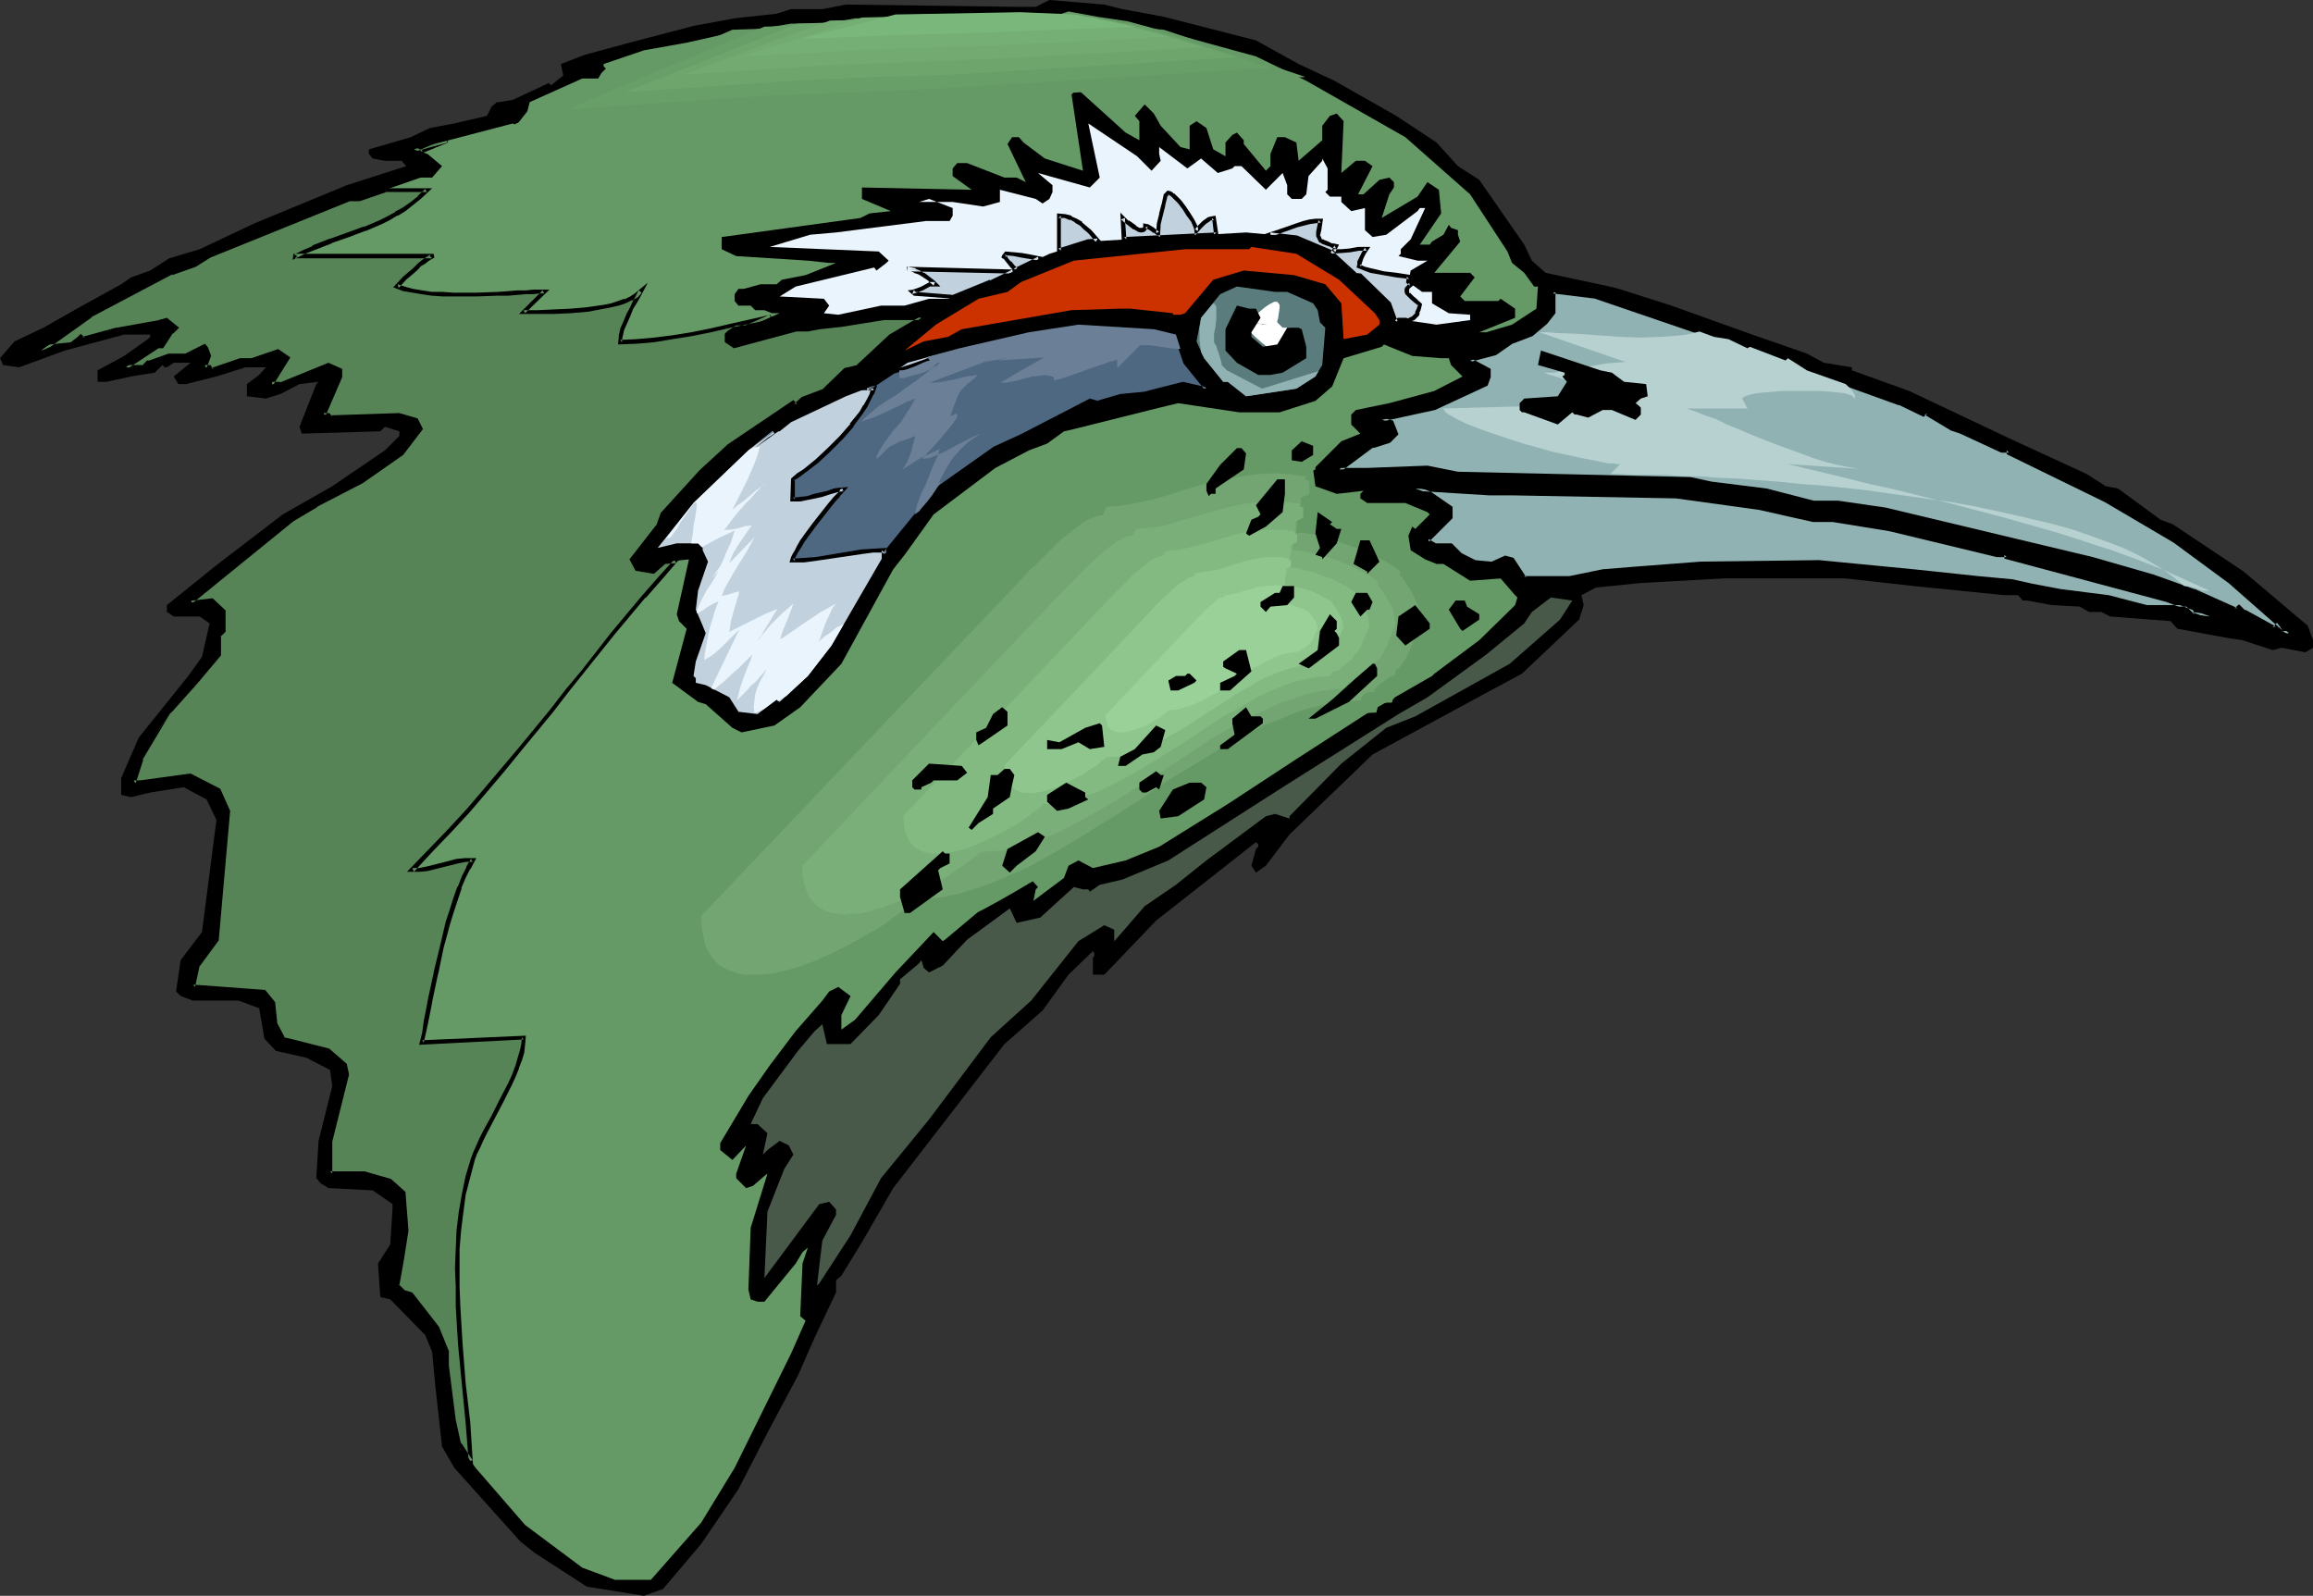 <?xml version="1.0" encoding="UTF-8" standalone="no"?>
<svg
   version="1.0"
   width="129.766mm"
   height="89.528mm"
   id="svg67"
   sodipodi:docname="Bird 214.wmf"
   xmlns:inkscape="http://www.inkscape.org/namespaces/inkscape"
   xmlns:sodipodi="http://sodipodi.sourceforge.net/DTD/sodipodi-0.dtd"
   xmlns="http://www.w3.org/2000/svg"
   xmlns:svg="http://www.w3.org/2000/svg">
  <rect width="100%" height="100%" fill="#333333" stroke="none"/>
  <sodipodi:namedview
     id="namedview67"
     pagecolor="#ffffff"
     bordercolor="#000000"
     borderopacity="0.25"
     inkscape:showpageshadow="2"
     inkscape:pageopacity="0.0"
     inkscape:pagecheckerboard="0"
     inkscape:deskcolor="#d1d1d1"
     inkscape:document-units="mm" />
  <defs
     id="defs1">
    <pattern
       id="WMFhbasepattern"
       patternUnits="userSpaceOnUse"
       width="6"
       height="6"
       x="0"
       y="0" />
  </defs>
  <path
     style="fill:#000000;fill-opacity:1;fill-rule:evenodd;stroke:none"
     d="m 238.037,1.939 8.726,1.616 19.554,5.009 9.05,5.009 7.595,3.555 13.09,7.433 8.565,5.656 4.525,5.009 4.525,2.909 9.534,13.735 1.616,3.393 2.909,2.585 13.574,2.909 1.939,0.485 11.15,3.555 17.13,6.14 11.635,4.04 3.555,1.939 5.979,0.97 v 0.646 l 12.12,4.363 15.029,7.11 6.141,2.909 16.483,7.595 4.04,2.585 2.586,0.485 9.05,6.625 2.586,0.97 15.029,10.019 13.574,11.473 1.131,3.07 v 1.616 l -1.616,0.97 -5.01,-0.97 -1.939,0.485 -6.464,-2.101 -3.232,-0.485 -10.504,-1.939 -1.454,-1.616 -12.766,-0.97 -1.939,-0.97 h -2.586 l -1.939,-1.131 -5.979,-0.323 -5.171,-0.97 h -0.97 l -0.97,-1.131 h -2.909 l -19.23,-1.939 -14.544,-1.616 h -25.694 l -17.614,0.97 -9.534,0.97 -3.07,1.616 0.485,2.101 -0.97,3.07 -12.12,11.473 -6.626,3.555 -25.048,13.574 -17.614,16.967 -5.01,6.625 -2.101,1.454 -0.97,-1.454 0.97,-3.555 0.485,-0.485 v -0.485 l -0.485,-0.485 -21.17,16.644 -10.989,11.473 h -2.424 v -3.555 l 0.323,-0.485 v -0.485 l -0.323,-0.485 -5.171,5.009 -5.494,7.595 -8.08,7.11 -23.594,30.541 -6.626,11.473 -4.363,7.11 -1.131,0.97 v 2.585 l -4.525,9.534 -3.555,8.08 -6.464,12.119 -6.141,11.958 -7.918,11.635 -8.08,9.534 -4.04,1.454 -12.12,-1.939 -10.989,-7.11 -3.07,-2.424 -14.059,-15.674 -2.586,-4.525 -1.454,-13.089 -0.646,-6.948 -1.454,-3.555 -7.434,-7.595 -2.101,-0.485 -0.485,-7.11 2.586,-4.04 0.485,-7.433 v -1.131 l -4.202,-2.909 -9.373,-0.485 -1.616,-0.97 -0.97,-1.131 0.485,-7.918 2.909,-11.635 -0.485,-3.393 -5.01,-2.585 -6.464,-1.454 -2.424,-2.585 -1.131,-6.464 -4.363,-1.616 h -9.696 l -2.586,-0.97 -0.97,-0.97 0.97,-6.625 4.525,-5.979 3.07,-23.754 -2.101,-4.363 -4.848,-2.585 -7.11,1.131 -4.04,0.97 -2.101,-0.485 v -3.555 l 3.717,-8.564 10.504,-13.089 2.909,-4.04 1.616,-7.11 -2.101,-1.454 h -5.494 l -1.454,-0.97 v -1.454 l 10.019,-8.08 14.544,-11.15 10.504,-5.979 11.15,-7.595 3.07,-3.07 v -0.97 l -3.07,-0.97 -0.97,0.97 -16.645,0.485 -0.485,-1.454 3.555,-9.049 0.485,-0.485 -4.04,0.485 -4.04,2.101 -3.07,0.97 -4.04,-0.485 v -2.585 l 2.586,-1.939 1.454,-1.616 h -4.363 l -6.141,1.939 -6.464,1.616 h -1.616 l -0.97,-1.616 3.555,-2.909 h -3.555 l -1.454,0.97 h -0.485 l -0.485,-0.485 -1.616,1.616 -5.01,0.808 -5.171,1.131 h -1.939 v -2.424 l 5.656,-3.07 5.01,-3.555 0.485,-0.485 V 70.939 H 26.341 L 13.736,74.332 4.04,77.887 0.646,77.402 0,75.948 3.07,72.393 l 6.141,-2.909 7.11,-4.04 9.373,-5.171 2.101,-1.454 4.04,-1.454 4.04,-2.585 6.464,-1.939 11.635,-5.494 19.554,-8.08 12.605,-4.04 -0.97,-1.131 h -3.555 l -2.586,-0.485 -0.808,-0.97 v -0.97 l 8.888,-2.585 4.04,-1.939 5.171,-0.97 6.949,-1.616 0.97,-1.939 1.131,-0.97 h 0.485 l 2.909,-0.485 7.595,-3.555 0.485,0.485 2.586,-2.101 -0.485,-2.424 5.01,-1.939 9.534,-2.585 13.574,-3.555 8.726,-1.616 8.888,-0.97 3.07,-0.97 h 6.626 l 5.01,-0.97 36.198,0.485 h 4.04 L 222.523,0 234.158,0.97 Z"
     id="path1" />
  <path
     style="fill:#659965;fill-opacity:1;fill-rule:evenodd;stroke:none"
     d="m 239.168,4.525 27.149,7.433 10.666,5.171 21.008,11.958 13.736,12.119 7.918,12.119 0.97,2.424 2.586,2.101 2.101,2.909 h 0.808 l -0.323,4.686 -5.171,3.393 -5.494,1.616 h -1.454 l 7.595,-3.07 v -1.939 l -3.07,-2.101 -0.485,0.485 h -7.11 l -0.97,-0.97 3.07,-4.04 -0.97,-0.97 h -7.595 l 5.494,-6.625 -0.485,-1.454 v -0.97 l -1.454,-0.485 -0.485,-0.646 -1.131,2.101 -2.424,1.454 -0.485,0.646 h -2.101 l 4.525,-6.625 -0.485,-5.009 -2.424,-1.616 -2.101,3.07 -7.595,4.525 1.616,-5.009 0.97,-1.454 v -1.131 l -0.97,-0.97 -2.101,0.485 -3.394,3.07 h -1.131 l 3.07,-5.979 -1.616,-1.131 h -1.939 l -3.07,2.585 0.485,-10.988 -1.454,-1.616 -1.454,0.485 -1.616,2.101 v 3.07 l -5.01,4.363 -0.485,-3.878 -2.424,-1.131 h -1.616 l -1.454,3.555 v 2.585 l -0.97,0.97 -4.686,-5.656 v -0.808 l -1.454,-1.616 -0.97,0.485 -1.454,1.616 v 2.909 l -2.586,-1.454 -1.454,-4.525 -2.101,-1.454 -1.454,0.97 v 5.009 l -1.939,-0.485 -4.202,-4.525 -1.454,-2.585 -1.939,-1.939 -2.101,2.424 0.97,1.131 v 4.04 l -2.909,-1.616 -10.019,-9.049 h -0.485 l -0.97,0.97 2.424,16.159 -8.08,-2.585 -4.525,-3.393 -0.97,-1.131 h -1.454 l -0.97,1.454 3.878,8.08 -1.939,-0.97 h -2.586 l -7.918,-3.07 h -2.101 l -0.97,1.131 v 1.616 l 4.04,2.909 -23.27,-0.485 v 2.424 l 6.141,2.585 -4.525,0.485 -1.939,0.97 -25.856,3.555 -3.555,0.485 v 2.585 l 3.07,1.454 15.19,0.97 4.525,0.485 h 1.454 l -6.464,2.585 -5.01,0.97 -1.131,0.97 h -3.394 l -3.555,0.97 h -1.131 l -0.808,1.131 v 1.454 l 0.808,0.97 h 2.586 l 0.97,0.97 h 1.939 l 1.616,0.646 h 1.616 l -7.11,3.07 h -2.101 l -1.454,0.97 -0.485,0.485 v 1.454 l 1.616,1.131 12.928,-3.717 h 2.586 l 2.424,-0.323 4.686,-0.646 9.05,-1.454 h 7.918 l -6.464,4.04 -7.11,6.464 -2.424,0.646 -4.686,4.363 -4.525,1.616 -1.454,1.454 -0.485,-0.485 -13.574,9.049 -5.979,5.494 -8.08,9.049 -1.131,2.585 -5.494,6.948 1.131,2.101 3.394,0.485 2.586,-2.101 5.01,-0.485 -2.586,11.635 0.485,1.454 1.616,1.616 -3.07,11.473 5.494,4.04 1.616,0.485 5.656,5.009 1.939,0.97 6.949,-1.454 5.494,-3.878 8.726,-9.211 10.989,-20.037 2.424,-3.07 6.141,-8.564 13.09,-9.857 7.11,-3.717 3.878,-1.454 3.555,-2.585 2.101,-0.485 18.099,-4.525 4.04,-0.97 12.928,1.939 h 8.565 l 7.595,-2.424 3.555,-3.07 2.424,-5.979 8.08,-2.424 0.485,-0.485 5.979,2.424 6.141,0.485 h 1.616 l 0.485,1.454 2.424,2.424 -5.979,3.07 -9.534,2.585 -7.11,1.454 -0.97,0.97 v 2.101 l 1.939,1.939 -4.04,1.616 -5.979,5.979 0.485,3.555 4.525,1.616 5.656,-0.646 -0.646,0.646 v 0.97 l 1.454,0.97 h 8.08 l 4.686,1.939 0.485,0.485 -3.07,3.07 -0.646,-0.485 -0.808,1.939 0.485,3.07 3.07,1.939 2.424,0.97 h 1.454 l 5.656,3.555 6.464,-0.485 3.07,3.555 0.485,0.485 -0.485,1.616 -7.595,7.433 -9.534,7.11 -0.485,0.485 -13.251,7.595 -15.514,10.019 -14.544,9.534 -14.544,9.049 -7.11,2.909 -6.949,1.616 -3.07,-1.616 -2.101,1.131 -0.97,2.585 -6.464,4.848 0.485,-2.424 0.485,-0.485 -1.454,-1.616 -3.555,1.131 -5.656,4.04 -9.05,7.595 -0.485,0.323 -1.939,-1.939 -8.08,8.564 -8.565,10.019 -2.909,2.101 v -3.07 l 1.939,-4.04 -2.586,-1.939 -1.939,0.97 -1.454,1.939 -5.656,6.464 -5.494,7.272 -4.525,6.464 -5.979,10.019 v 1.454 l 2.586,2.101 2.909,-3.07 -2.101,5.979 v 0.97 l 2.101,2.101 1.454,-0.485 2.424,-2.101 0.646,-0.485 -3.555,11.473 -0.485,13.089 0.485,2.101 1.454,0.485 h 1.454 l 6.626,-8.08 1.454,-2.424 1.131,-0.97 -1.131,3.393 -0.485,11.15 1.131,0.97 -3.07,6.948 -11.958,24.239 -7.11,11.635 -10.666,12.119 h -7.595 l -6.949,-2.585 -12.12,-9.049 -10.504,-12.119 -3.555,-5.009 -0.97,-5.009 -1.616,-11.473 v -3.07 l -1.939,-5.171 -5.656,-6.948 -1.454,-0.485 -1.454,-1.454 0.97,-5.656 0.97,-5.979 -0.485,-8.08 -2.909,-2.585 -5.656,-1.454 h -7.11 v -6.948 l 3.555,-14.058 -0.485,-1.939 -3.394,-3.07 -7.595,-2.101 -2.101,-0.485 -1.454,-3.07 -0.485,-4.363 -1.939,-2.585 -15.19,-0.97 0.97,-4.525 4.04,-5.494 2.586,-27.309 -2.101,-4.525 -5.979,-3.07 -10.504,1.616 h -1.616 l 1.616,-5.009 5.979,-10.019 5.494,-6.14 5.01,-5.979 v -4.04 l 0.97,-0.97 v -4.04 l -2.424,-2.424 -4.04,0.323 h -0.485 l 21.654,-17.452 5.01,-3.07 9.534,-5.009 8.565,-5.979 4.04,-5.171 -0.97,-1.939 -3.555,-1.131 -14.706,0.646 -0.323,-0.646 h -1.131 l 3.555,-8.08 v -1.293 l -2.424,-1.131 -10.181,4.04 h -1.939 l 3.555,-5.494 -2.101,-1.616 -5.656,2.101 h -2.424 l -5.979,2.101 -0.485,-0.646 h -1.131 l 1.131,-2.424 -0.646,-1.616 -0.485,-0.323 -3.878,1.939 h -3.555 l -4.04,1.454 h -0.485 l -0.97,0.97 H 26.664 l 6.626,-4.363 h 1.131 l 1.939,-3.07 0.97,-0.97 -1.939,-1.616 -1.616,0.485 -9.05,1.454 -7.11,2.101 -0.485,-0.485 -0.485,0.485 -1.454,1.131 -4.525,0.485 -1.939,0.808 10.504,-7.595 17.13,-8.888 5.01,-1.616 3.07,-1.939 29.573,-12.119 h 2.101 L 89.203,37.651 h 2.424 l 2.101,-2.424 -3.07,-2.585 -2.909,-0.97 21.008,-5.494 0.646,0.485 2.424,-3.07 0.485,-1.939 11.15,-5.009 h 3.394 l 0.646,-1.131 0.97,-0.97 -0.485,-0.485 v -0.485 l 8.565,-2.909 9.05,-1.616 6.464,-1.454 15.675,-2.585 h 7.595 l 5.979,-1.131 h 18.099 l 20.2,0.646 0.97,0.485 h 1.454 l 1.131,-1.454 3.394,-1.131 6.141,1.131 z"
     id="path2" />
  <path
     style="fill:#659965;fill-opacity:1;fill-rule:evenodd;stroke:none"
     d="m 277.952,95.178 -2.101,-0.323 -1.939,-0.162 -3.717,-0.162 h -3.555 l -3.394,0.485 -3.394,0.485 -3.07,0.646 -3.07,0.808 -2.909,0.808 -5.818,1.778 -5.656,1.454 -2.747,0.808 -2.747,0.485 -2.747,0.323 -2.747,0.162 -0.97,2.101 -1.131,0.162 -1.131,0.323 -1.293,0.485 -1.293,0.97 -1.454,0.808 -1.293,1.131 -2.909,2.424 -2.747,2.585 -1.293,1.293 -1.293,1.131 -1.131,1.131 -0.97,1.131 -0.808,0.808 -0.646,0.808 -80.8,84.836 v 1.454 l 0.162,1.293 0.162,1.293 0.162,1.131 0.323,1.131 0.323,0.97 0.485,0.97 0.323,0.97 1.131,1.454 1.131,1.293 1.454,0.97 1.616,0.808 1.616,0.646 1.939,0.323 h 1.939 1.939 l 2.262,-0.323 2.101,-0.323 2.262,-0.646 2.262,-0.646 2.424,-0.808 2.262,-0.808 4.686,-1.939 4.525,-2.424 4.202,-2.424 2.101,-1.131 1.939,-1.293 1.616,-1.131 1.616,-1.131 1.454,-1.131 1.293,-0.97 1.131,-0.97 0.97,-0.97 h 3.232 l 3.394,-0.485 3.394,-0.646 3.394,-0.97 3.555,-1.131 3.394,-1.293 3.394,-1.454 3.555,-1.616 3.555,-1.939 3.394,-1.939 7.11,-4.201 6.949,-4.363 7.11,-4.686 7.11,-4.525 6.949,-4.525 7.11,-4.201 3.555,-1.939 3.394,-1.778 3.555,-1.616 3.394,-1.616 3.394,-1.293 3.555,-1.131 3.394,-0.808 3.394,-0.646 3.394,-0.485 3.232,-0.162 0.162,-0.646 0.162,-0.646 0.485,-0.323 0.485,-0.323 0.97,-0.162 h 0.97 l 0.162,-0.162 v -0.323 l 0.485,-0.646 0.808,-0.646 1.778,-1.454 0.808,-0.646 0.808,-0.323 0.485,-0.162 v -0.97 l 1.131,-0.97 0.97,-1.293 0.97,-1.293 0.646,-1.616 1.293,-3.393 1.454,-3.393 v -1.616 l -0.485,-1.778 -0.646,-1.616 -0.646,-1.616 -0.808,-1.616 -0.97,-1.293 -0.97,-1.293 -0.808,-0.808 v -1.293 l -1.131,-0.808 -1.293,-0.808 -1.454,-0.808 -1.454,-0.808 -3.555,-1.616 -3.555,-1.616 -3.717,-1.131 -3.717,-1.131 -1.616,-0.323 -1.616,-0.323 -1.454,-0.162 h -1.293 l 0.162,-2.424 0.485,-2.424 0.323,-2.101 0.162,-0.97 v -0.808 l 2.101,-0.97 v -3.232 h -0.323 l -0.323,-0.162 h -0.323 V 95.824 95.662 l 0.162,-0.162 0.162,-0.162 -0.162,-0.162 z"
     id="path3" />
  <path
     style="fill:#72a572;fill-opacity:1;fill-rule:evenodd;stroke:none"
     d="m 276.659,100.995 -3.232,-0.485 -3.232,-0.162 -3.07,0.162 -2.909,0.323 -2.747,0.485 -2.747,0.485 -2.586,0.646 -2.586,0.646 -4.848,1.616 -4.686,1.293 -2.262,0.485 -2.424,0.485 -2.262,0.323 -2.424,0.162 -0.485,0.97 -0.323,0.808 -0.97,0.162 -0.97,0.323 -1.131,0.485 -1.131,0.646 -1.131,0.808 -1.293,0.97 -2.424,1.939 -2.262,2.262 -2.101,2.101 -0.97,0.97 -0.485,0.485 -0.485,0.323 -0.646,0.808 -0.485,0.485 -34.421,36.197 -34.259,36.035 0.162,2.424 0.323,2.101 0.485,1.778 0.646,1.454 0.97,1.293 0.97,1.131 1.293,0.808 1.293,0.646 1.454,0.485 1.616,0.323 h 1.616 1.778 l 1.778,-0.162 1.939,-0.323 1.778,-0.485 1.939,-0.485 4.04,-1.454 3.878,-1.778 3.878,-1.939 3.717,-2.101 1.616,-0.97 1.616,-0.97 1.454,-1.131 1.454,-0.97 1.293,-0.97 0.97,-0.808 0.97,-0.808 0.808,-0.808 h 2.747 l 2.909,-0.323 2.909,-0.646 2.909,-0.808 2.909,-0.97 2.909,-1.131 2.909,-1.293 3.07,-1.293 2.909,-1.616 2.909,-1.616 5.979,-3.555 5.979,-3.717 6.141,-3.878 5.818,-4.04 6.141,-3.717 5.818,-3.555 3.07,-1.616 2.909,-1.616 2.909,-1.454 3.07,-1.131 2.909,-1.293 2.909,-0.97 2.909,-0.646 2.909,-0.646 2.747,-0.323 2.909,-0.162 v -0.646 l 0.323,-0.323 0.323,-0.323 0.323,-0.323 0.97,-0.162 h 0.808 l 0.162,-0.485 0.323,-0.485 0.646,-0.646 1.616,-1.131 0.808,-0.485 0.646,-0.323 0.323,-0.162 v -0.808 l 0.97,-0.808 0.808,-1.131 0.646,-1.131 0.646,-1.293 1.131,-2.909 1.293,-2.747 v -1.454 l -0.323,-1.454 -0.646,-1.454 -0.646,-1.454 -0.646,-1.293 -0.808,-1.131 -0.646,-1.131 -0.808,-0.808 v -0.97 l -0.97,-0.646 -0.97,-0.646 -1.293,-0.808 -1.293,-0.646 -2.909,-1.454 -3.232,-1.131 -3.07,-1.131 -3.07,-0.97 -1.454,-0.323 -1.293,-0.162 -1.293,-0.162 h -1.131 l 0.162,-2.101 0.323,-1.939 0.162,-0.97 0.162,-0.808 0.162,-0.97 v -0.646 l 1.778,-0.808 v -2.747 l -0.485,-0.162 h -0.323 v -0.162 -0.162 l 0.162,-0.485 v 0 z"
     id="path4" />
  <path
     style="fill:#7aaf7a;fill-opacity:1;fill-rule:evenodd;stroke:none"
     d="m 275.528,106.812 -2.747,-0.323 -2.586,-0.162 -2.586,0.162 -2.424,0.162 -2.262,0.323 -2.101,0.485 -4.202,1.131 -2.101,0.646 -4.04,1.131 -1.939,0.646 -1.778,0.485 -1.939,0.323 -1.939,0.162 -1.939,0.162 -0.808,1.454 h -0.808 l -0.808,0.323 -0.808,0.485 -0.97,0.485 -0.97,0.646 -0.97,0.808 -1.939,1.616 -1.939,1.778 -1.778,1.778 -0.808,0.808 -0.646,0.808 -0.485,0.485 -0.646,0.485 -28.28,29.733 -28.118,29.733 v 1.939 l 0.323,1.778 0.485,1.454 0.485,1.293 0.808,0.97 0.808,0.97 0.97,0.646 1.131,0.646 1.293,0.323 1.293,0.162 1.293,0.162 1.454,-0.162 h 1.454 l 1.616,-0.323 1.616,-0.485 1.454,-0.323 3.394,-1.293 3.232,-1.293 3.07,-1.616 3.07,-1.616 2.586,-1.778 1.293,-0.808 1.131,-0.808 0.97,-0.808 0.97,-0.646 0.808,-0.646 0.646,-0.646 2.262,-0.162 2.424,-0.162 2.424,-0.485 2.262,-0.646 2.424,-0.808 2.424,-0.97 2.424,-0.97 2.424,-1.293 4.848,-2.585 5.01,-2.909 4.848,-3.07 5.01,-3.232 5.01,-3.232 4.848,-3.232 5.01,-2.909 4.848,-2.585 2.424,-1.131 2.424,-1.131 2.424,-0.808 2.262,-0.808 2.424,-0.646 2.424,-0.485 2.262,-0.323 h 2.424 v -0.646 l 0.323,-0.323 0.162,-0.323 0.323,-0.162 0.808,-0.162 h 0.646 l 0.162,-0.323 0.323,-0.485 0.485,-0.485 0.646,-0.485 1.293,-0.808 0.485,-0.323 0.323,-0.162 v -0.646 l 0.808,-0.646 0.646,-0.808 0.646,-1.131 0.485,-0.97 0.97,-2.424 0.97,-2.424 -0.162,-1.131 -0.162,-1.131 -0.323,-1.131 -0.646,-1.293 -0.646,-0.97 -0.646,-1.131 -0.646,-0.808 -0.485,-0.646 v -0.646 l -0.808,-0.646 -0.808,-0.646 -2.101,-1.131 -2.424,-1.131 -2.586,-1.131 -2.586,-0.808 -2.586,-0.646 -1.131,-0.323 -1.131,-0.162 -1.131,-0.162 h -0.808 l 0.162,-1.778 0.162,-1.616 0.323,-1.454 v -1.293 l 0.808,-0.323 0.808,-0.485 v -2.262 h -0.485 -0.162 l -0.162,-0.162 0.162,-0.162 0.162,-0.323 h -0.162 z"
     id="path5" />
  <path
     style="fill:#82ba82;fill-opacity:1;fill-rule:evenodd;stroke:none"
     d="m 274.396,112.629 -2.262,-0.323 h -1.939 -1.939 l -1.939,0.162 -1.778,0.323 -1.778,0.323 -3.394,0.97 -3.07,0.97 -3.07,0.808 -3.07,0.646 -1.454,0.162 -1.616,0.162 -0.485,0.97 -0.646,0.162 -0.646,0.162 -0.646,0.323 -0.808,0.485 -1.454,1.131 -1.616,1.293 -1.454,1.454 -1.454,1.454 -1.131,1.131 -0.485,0.485 -0.323,0.323 -44.44,46.862 0.162,1.454 0.162,1.293 0.323,1.131 0.485,0.97 0.485,0.97 0.646,0.646 0.808,0.485 0.97,0.485 0.97,0.323 0.97,0.162 h 0.97 1.131 l 1.131,-0.162 1.293,-0.162 2.586,-0.646 2.586,-0.97 2.424,-1.131 2.586,-1.293 2.424,-1.293 2.101,-1.293 1.778,-1.293 0.808,-0.646 0.808,-0.485 0.646,-0.646 0.485,-0.485 h 1.778 l 1.778,-0.323 1.939,-0.323 1.939,-0.485 1.778,-0.646 1.939,-0.646 3.717,-1.778 3.878,-2.101 3.878,-2.262 7.757,-4.848 7.757,-5.171 3.878,-2.101 3.878,-2.262 3.717,-1.616 1.939,-0.808 1.939,-0.646 1.778,-0.323 1.939,-0.485 1.778,-0.162 1.939,-0.162 v -0.323 l 0.162,-0.323 0.485,-0.323 0.485,-0.162 h 0.646 l 0.162,-0.162 0.162,-0.485 0.97,-0.646 0.97,-0.808 0.323,-0.162 h 0.323 v -0.646 l 0.646,-0.646 0.485,-0.646 0.485,-0.646 0.323,-0.808 0.808,-1.939 0.808,-1.939 -0.162,-0.808 -0.162,-0.97 -0.646,-1.939 -0.97,-1.616 -0.646,-0.646 -0.323,-0.485 v -0.646 l -0.646,-0.323 -0.646,-0.485 -1.778,-0.97 -1.778,-0.97 -2.101,-0.646 -1.939,-0.808 -2.101,-0.485 -1.778,-0.485 h -0.808 -0.646 v -1.454 l 0.323,-1.131 0.162,-1.131 v -0.646 -0.485 l 1.293,-0.646 v -1.616 h -0.323 l -0.162,-0.162 v -0.162 -0.323 0 z"
     id="path6" />
  <path
     style="fill:#8ec68e;fill-opacity:1;fill-rule:evenodd;stroke:none"
     d="m 273.265,118.447 -1.616,-0.323 h -2.909 l -1.454,0.162 -2.424,0.485 -2.424,0.646 -2.424,0.808 -2.101,0.646 -2.262,0.323 -2.101,0.323 -0.646,0.808 h -0.323 l -0.485,0.162 -0.97,0.646 -1.131,0.646 -1.131,0.97 -1.131,1.131 -0.97,0.808 -0.97,0.97 -0.646,0.646 -15.998,16.967 -16.16,16.967 v 1.131 l 0.162,0.97 0.323,0.97 0.323,0.646 0.485,0.646 0.323,0.485 0.646,0.323 0.646,0.323 0.646,0.323 h 0.808 l 1.454,0.162 1.939,-0.323 1.778,-0.485 1.939,-0.646 1.778,-0.808 1.778,-0.97 1.778,-0.808 1.454,-1.131 1.454,-0.808 0.97,-0.97 0.485,-0.323 0.323,-0.323 1.454,-0.162 h 1.293 l 2.747,-0.646 2.747,-1.131 2.747,-1.131 2.747,-1.616 2.909,-1.616 5.494,-3.555 5.656,-3.717 2.909,-1.616 2.747,-1.616 2.747,-1.131 2.747,-0.97 1.454,-0.323 1.293,-0.323 1.293,-0.162 h 1.454 v -0.323 -0.323 l 0.485,-0.162 0.323,-0.162 h 0.485 v -0.162 l 0.162,-0.323 0.646,-0.485 0.646,-0.646 h 0.323 l 0.323,-0.162 v -0.323 l 0.485,-0.323 0.323,-0.646 0.646,-1.131 0.485,-1.293 0.646,-1.293 -0.162,-0.646 v -0.808 l -0.646,-1.293 -0.646,-1.131 -0.323,-0.646 -0.485,-0.323 v -0.485 l -0.97,-0.646 -1.131,-0.646 -1.293,-0.646 -1.454,-0.646 -1.616,-0.485 -1.293,-0.323 -1.454,-0.323 -0.97,-0.162 v -0.808 l 0.162,-0.97 0.162,-0.97 v -0.646 l 0.97,-0.485 v -1.293 h -0.323 -0.162 v -0.162 l 0.162,-0.162 v 0 z"
     id="path7" />
  <path
     style="fill:#99d199;fill-opacity:1;fill-rule:evenodd;stroke:none"
     d="m 272.134,124.264 -1.939,-0.162 -1.778,0.162 -1.616,0.162 -1.454,0.485 -1.454,0.323 -1.454,0.485 -1.293,0.323 -1.454,0.162 -0.323,0.485 h -0.485 l -0.646,0.323 -0.646,0.646 -0.808,0.646 -1.293,1.131 -0.485,0.646 -0.485,0.323 -20.038,21.169 v 0.808 l 0.162,0.485 0.162,0.646 0.162,0.485 0.485,0.646 0.808,0.485 0.97,0.162 h 0.97 l 0.97,-0.162 1.131,-0.323 2.424,-0.808 2.101,-1.293 0.97,-0.485 0.808,-0.646 0.808,-0.646 0.485,-0.323 1.616,-0.162 1.778,-0.485 1.616,-0.485 1.778,-0.808 1.778,-0.97 1.778,-0.97 3.555,-2.262 3.394,-2.424 1.778,-0.97 1.778,-0.97 1.778,-0.808 1.616,-0.646 1.778,-0.323 1.616,-0.162 0.162,-0.323 0.162,-0.162 h 0.485 l 0.162,-0.162 v -0.162 l 0.485,-0.323 0.485,-0.323 0.323,-0.162 v -0.162 l 0.485,-0.646 0.323,-0.646 0.323,-0.97 0.485,-0.808 -0.162,-0.808 -0.323,-0.808 -0.485,-0.646 -0.485,-0.646 v -0.323 l -0.485,-0.323 -0.808,-0.485 -1.778,-0.646 -1.778,-0.646 -0.808,-0.162 -0.646,-0.162 v -1.131 l 0.162,-0.485 v -0.485 l 0.485,-0.323 v -0.808 h -0.162 v 0 z"
     id="path8" />
  <path
     style="fill:#eaf4fc;fill-opacity:1;fill-rule:evenodd;stroke:none"
     d="m 244.177,36.197 1.939,-2.101 -0.323,-1.454 v -1.454 l 5.979,4.525 2.909,-2.101 3.555,3.07 3.07,-0.97 0.485,-0.485 h 1.454 l 5.171,5.009 3.555,-3.555 0.97,2.585 v 1.939 l 0.97,0.97 h 2.101 l 0.97,-0.97 0.485,-3.878 2.909,-3.232 v -0.485 l 1.131,2.101 v 4.525 l -0.485,0.485 0.97,0.97 h 2.424 v 1.131 l 2.101,1.939 2.909,-0.646 v 4.686 l 1.616,1.454 2.909,-0.485 6.626,-5.009 0.485,-0.646 h 1.131 l -3.07,6.625 -2.101,2.101 v 0.97 l -0.485,0.485 4.04,0.97 h 2.101 l -3.555,2.101 -0.485,2.424 2.909,2.101 h 2.101 v 2.424 l 3.555,2.101 4.525,0.323 v 1.131 l -7.11,0.97 -6.626,-0.97 h -1.454 l -0.485,0.485 -1.454,-4.04 -6.141,-5.979 h -0.97 l -5.494,-5.009 -7.11,-3.07 -10.666,-0.97 -33.451,1.939 -8.242,2.585 -12.443,5.979 -9.05,3.555 h -4.04 l -5.171,1.454 h -5.01 l -9.05,1.939 -3.07,-0.323 1.131,-1.616 -1.131,-1.454 -9.373,-0.485 3.394,-2.101 16.645,-4.04 0.485,0.646 2.101,-1.616 0.485,-0.485 -2.101,-1.939 -23.109,-0.97 8.565,-2.585 5.494,-0.485 19.069,-2.424 h 5.01 l 0.646,-1.131 v -1.616 l -5.01,-1.939 -2.101,0.646 h 7.11 l 6.464,0.97 3.555,-0.97 v -2.585 l 7.595,1.939 1.454,0.97 1.454,-0.97 0.646,-1.454 v -1.454 l -3.07,-2.585 10.989,3.07 2.101,-2.101 -2.424,-11.473 10.342,6.948 z"
     id="path9" />
  <path
     style="fill:#cc3200;fill-opacity:1;fill-rule:evenodd;stroke:none"
     d="m 283.931,59.304 7.595,7.11 0.97,1.454 v 0.97 l -2.586,2.101 -5.01,0.97 -0.485,-7.595 -3.394,-4.04 -6.626,-1.939 -10.666,-0.97 -6.464,1.939 -5.979,7.11 -0.97,0.323 h -1.616 v -0.323 l -9.05,-0.97 h -2.101 l -10.342,0.323 -23.27,4.04 -2.909,1.616 -5.171,0.97 -4.04,1.939 6.626,-5.494 9.05,-5.494 6.141,-1.454 2.909,-2.101 11.15,-4.525 23.594,-2.424 h 13.574 l 0.485,-0.485 9.534,1.454 z"
     id="path10" />
  <path
     style="fill:#5b7c7c;fill-opacity:1;fill-rule:evenodd;stroke:none"
     d="m 272.942,61.89 5.494,2.424 0.97,1.454 0.485,2.585 1.131,1.131 -0.646,7.918 -1.454,2.424 -4.04,2.585 -10.666,1.616 -3.878,-3.07 h -0.97 l -4.04,-5.009 -1.616,-3.555 0.97,-5.009 4.04,-5.009 3.555,-1.616 8.08,1.131 z"
     id="path11" />
  <path
     style="fill:#ffffff;fill-opacity:1;fill-rule:evenodd;stroke:none"
     d="m 268.74,68.838 -3.878,-0.485 0.162,-0.162 h 0.162 l 0.162,-0.323 0.323,-0.323 0.646,-0.808 0.97,-0.808 0.97,-0.808 0.97,-0.646 0.97,-0.485 h 0.323 0.323 l 0.485,0.646 v 0.162 0.485 l -0.323,2.262 -0.162,0.485 v 0.323 l 1.131,1.131 h 1.616 v 2.101 h -0.162 l -0.162,0.162 -0.808,0.646 -0.808,0.808 -0.162,0.323 -0.162,0.162 h -2.586 l -0.323,-0.162 -0.162,-0.323 -0.646,-0.485 -1.454,-1.293 -0.646,-0.646 -0.646,-0.646 -0.323,-0.646 -0.162,-0.646 0.485,-0.485 h 0.97 l 0.97,0.162 0.97,0.323 z"
     id="path12" />
  <path
     style="fill:#000000;fill-opacity:1;fill-rule:evenodd;stroke:none"
     d="m 266.317,65.445 0.97,1.939 -1.939,3.07 v 0.97 l 2.424,2.101 3.07,-0.485 2.101,-3.555 h 2.424 l 0.646,0.323 0.97,3.717 v 2.424 l -5.01,3.07 -2.586,0.485 h -2.586 l -4.525,-2.585 -2.424,-2.585 v -4.525 l 2.424,-5.009 2.586,0.646 z"
     id="path13" />
  <path
     style="fill:#c1d1dd;fill-opacity:1;fill-rule:evenodd;stroke:none"
     d="m 249.349,70.939 1.939,5.979 4.04,5.009 0.485,0.485 -5.01,-0.97 -8.08,2.101 -5.171,0.485 -4.848,1.454 -1.616,-0.485 -14.544,7.433 -5.494,2.585 -12.12,8.564 -11.474,14.058 -11.15,19.229 -5.01,6.464 -5.979,5.494 -0.646,-0.485 -4.04,3.07 -4.04,-0.485 -1.939,-3.07 -5.01,-2.585 -2.101,-0.485 v -0.97 l -0.485,-0.485 0.485,-3.07 2.101,-5.979 -0.646,-1.616 -1.454,-3.393 0.485,-4.04 2.101,-6.14 -1.131,-2.424 v -0.485 l -0.97,-0.97 h -4.525 l -4.04,0.97 7.595,-9.534 11.635,-11.15 5.01,-4.04 h 1.616 l 2.424,-1.939 11.635,-5.494 5.494,-2.101 7.595,-5.009 10.989,-3.07 14.706,-3.393 10.504,-1.616 15.998,0.97 z"
     id="path14" />
  <path
     style="fill:#ffffff;fill-opacity:1;fill-rule:evenodd;stroke:none"
     d="m 312.696,70.939 -3.555,0.97 z"
     id="path15" />
  <path
     style="fill:#000000;fill-opacity:1;fill-rule:evenodd;stroke:none"
     d="m 278.436,96.47 -2.424,1.454 -2.101,-0.323 v -2.101 l 2.101,-1.939 2.424,0.97 z"
     id="path16" />
  <path
     style="fill:#000000;fill-opacity:1;fill-rule:evenodd;stroke:none"
     d="m 264.216,96.147 -0.485,3.393 -5.979,4.04 v 1.131 h -0.97 l -0.485,0.485 -0.485,-1.131 v -1.454 l 2.909,-4.04 3.555,-3.555 h 0.97 z"
     id="path17" />
  <path
     style="fill:#000000;fill-opacity:1;fill-rule:evenodd;stroke:none"
     d="m 272.457,104.711 -0.485,3.878 -3.555,3.07 -3.555,1.939 -0.646,-0.485 1.131,-2.909 1.454,-0.646 0.485,-0.485 -0.97,-1.939 4.525,-5.494 h 1.616 z"
     id="path18" />
  <path
     style="fill:#91b2b2;fill-opacity:1;fill-rule:evenodd;stroke:none"
     d="m 363.438,71.424 -25.048,-8.564 -9.05,-0.97 v 4.525 l -1.616,1.939 -2.909,2.585 -4.202,1.454 -3.555,2.585 -5.333,1.454 4.04,2.101 v 1.293 l -0.646,1.616 -10.989,5.009 -11.15,2.585 2.101,0.485 0.97,2.424 -1.454,1.616 -3.555,0.97 -7.11,5.009 h 5.979 l 12.766,-0.323 6.464,1.293 27.634,0.646 21.654,0.485 4.525,0.97 11.635,1.454 10.019,2.585 h 5.01 l 10.019,1.454 43.955,10.503 13.09,3.555 8.565,3.07 8.888,4.04 0.646,-0.646 0.97,1.131 6.464,3.555 0.646,-0.646 0.97,1.616 h 1.616 l -0.646,-0.485 -8.08,-7.11 -4.04,-3.555 -11.474,-8.564 -14.706,-8.403 -20.523,-10.019 v -0.646 h -1.454 l -8.726,-4.04 -1.939,-0.485 -5.494,-3.555 -0.485,0.485 -5.171,-2.424 -19.554,-6.948 -4.04,-2.585 -0.485,0.485 -7.595,-2.909 -0.485,0.323 -4.04,-1.939 z m -42.824,33.288 34.906,0.485 17.453,2.424 11.635,2.585 h 4.04 l 12.12,1.939 22.624,5.494 h 2.101 v 0.485 l 34.098,9.211 9.05,3.393 -3.878,-0.485 v -0.485 l -1.131,-1.131 h -8.403 l -8.08,-1.939 -10.181,-1.454 -5.979,-0.97 -4.525,-1.131 -7.11,-0.485 -13.574,-1.454 -20.038,-2.101 -25.21,0.485 -14.706,1.131 -5.979,0.485 -7.11,1.454 h -9.534 l -2.586,-4.04 -1.454,-0.485 -3.07,1.454 -3.394,-0.485 -3.07,-1.454 -1.939,-1.939 h -3.555 l -1.454,-1.131 5.01,-5.009 v -1.939 l -4.525,-2.909 -3.07,-1.131 15.675,1.131 z"
     id="path19" />
  <path
     style="fill:#000000;fill-opacity:1;fill-rule:evenodd;stroke:none"
     d="m 363.6,70.939 v 0 l -25.048,-8.564 -9.696,-0.97 v 5.009 -0.323 l -1.454,2.101 0.162,-0.162 -3.07,2.585 0.162,-0.162 -4.202,1.454 -3.555,2.747 v -0.162 l -6.464,1.778 5.01,2.585 -0.162,-0.323 v 1.293 0 l -0.646,1.454 0.323,-0.162 -10.989,5.009 v -0.162 l -12.605,2.909 3.555,1.131 -0.323,-0.323 0.97,2.424 0.162,-0.485 -1.454,1.616 0.162,-0.162 -3.555,1.131 -8.242,5.817 h 7.272 l 12.766,-0.485 h -0.162 l 6.464,1.454 49.45,0.97 h -0.162 l 4.686,0.97 11.474,1.616 v 0 l 10.019,2.585 h 5.171 v 0 l 10.019,1.454 v 0 l 43.794,10.503 13.09,3.555 8.565,3.07 h -0.162 l 9.373,4.04 0.808,-0.808 h -0.646 l 1.131,1.131 6.787,3.717 0.808,-0.808 h -0.646 l 0.97,1.778 h 3.07 l -1.454,-1.293 -12.12,-10.665 v 0 l -11.635,-8.564 -14.544,-8.564 h -0.162 l -20.523,-10.019 0.162,0.485 v -0.97 h -1.778 0.162 l -8.726,-4.04 v 0 l -1.939,-0.646 0.162,0.162 -5.818,-3.717 -0.808,0.646 h 0.485 l -5.01,-2.424 -0.162,-0.162 -19.554,-6.948 h 0.162 l -4.525,-2.585 -0.646,0.646 0.485,-0.162 -7.918,-3.07 -0.646,0.646 h 0.646 l -4.202,-2.101 -3.07,-0.485 -0.323,0.97 3.232,0.323 h -0.162 l 4.363,2.101 0.646,-0.646 -0.485,0.162 7.757,3.07 0.808,-0.646 h -0.646 l 4.202,2.585 19.715,7.11 -0.162,-0.162 5.333,2.585 0.808,-0.646 -0.646,0.162 5.656,3.393 1.939,0.646 v 0 l 8.726,4.04 h 1.616 l -0.485,-0.485 v 0.808 l 20.846,10.18 v 0 l 14.544,8.564 11.635,8.564 -0.162,-0.162 12.12,10.665 0.646,0.485 0.323,-0.808 h -1.616 l 0.323,0.162 -1.293,-1.939 -0.97,0.97 0.646,-0.162 -6.464,-3.555 v 0.162 l -1.293,-1.293 -0.97,0.808 h 0.646 l -9.05,-4.04 h -0.162 l -8.565,-3.07 -12.928,-3.717 -43.955,-10.503 v 0 l -10.019,-1.454 h -0.162 -5.01 v 0 l -10.019,-2.585 v 0 l -11.635,-1.454 -4.525,-0.97 -49.288,-1.131 v 0 l -6.464,-1.293 -12.766,0.485 h -5.979 l 0.323,0.808 6.949,-5.171 v 0.162 l 3.555,-1.131 1.778,-1.778 -1.131,-2.909 -2.262,-0.646 v 0.808 l 11.15,-2.424 11.15,-5.171 0.646,-1.778 v -1.778 l -4.202,-2.262 -0.162,0.808 5.494,-1.454 3.717,-2.585 -0.162,0.162 4.202,-1.616 3.07,-2.585 1.778,-2.262 v -4.525 l -0.646,0.323 9.211,1.131 h -0.162 l 25.048,8.564 z"
     id="path20" />
  <path
     style="fill:#000000;fill-opacity:1;fill-rule:evenodd;stroke:none"
     d="m 320.614,105.035 34.906,0.646 h -0.162 l 17.614,2.424 v 0 l 11.474,2.585 h 4.202 v 0 l 11.958,1.939 v 0 l 22.786,5.494 h 2.101 l -0.485,-0.485 v 0.808 l 34.421,9.211 v 0 l 9.05,3.555 0.162,-0.97 -3.878,-0.485 0.485,0.485 -0.162,-0.808 -1.293,-1.131 h -8.565 v 0 l -8.08,-2.101 v 0 l -10.181,-1.293 -5.979,-1.131 v 0 l -4.363,-0.97 h -0.162 l -6.949,-0.646 -13.736,-1.454 -20.038,-1.939 v 0 l -25.21,0.323 v 0 l -14.706,1.131 -5.979,0.485 -7.11,1.454 v 0 h -9.534 l 0.485,0.323 -2.747,-4.201 -1.778,-0.485 -3.232,1.454 0.323,-0.162 -3.555,-0.323 h 0.162 l -2.909,-1.454 v 0 l -2.101,-2.101 h -3.717 0.323 l -1.616,-0.97 0.162,0.646 5.01,-5.009 v -2.424 l -4.686,-3.232 -3.232,-1.131 v 0.97 l 15.675,0.97 h 4.848 v -0.808 h -4.848 l -18.907,-1.293 6.141,2.101 h -0.162 l 4.525,2.909 -0.162,-0.323 v 1.939 l 0.162,-0.323 -5.333,5.494 1.939,1.293 h 3.717 -0.323 l 2.101,1.939 3.07,1.616 3.717,0.485 3.07,-1.454 h -0.162 l 1.454,0.485 -0.323,-0.162 2.747,4.201 h 9.858 l 7.11,-1.454 5.979,-0.485 14.544,-1.131 v 0 l 25.21,-0.485 h -0.162 l 20.2,2.101 13.574,1.454 6.949,0.485 v 0 l 4.525,0.97 v 0 l 5.979,1.131 10.181,1.454 v 0 l 8.08,1.939 h 8.565 l -0.323,-0.162 1.131,1.131 -0.162,-0.323 v 0.808 l 8.08,1.131 -12.605,-4.848 v 0 l -34.259,-9.049 0.323,0.323 v -0.808 l -2.424,-0.162 h 0.162 l -22.624,-5.494 h -0.162 l -11.958,-1.939 h -0.162 -4.04 v 0 l -11.474,-2.585 v 0 l -17.614,-2.424 v 0 l -34.906,-0.485 z"
     id="path21" />
  <path
     style="fill:#000000;fill-opacity:1;fill-rule:evenodd;stroke:none"
     d="m 281.992,111.175 1.454,0.97 h 0.97 l -0.97,3.07 -3.07,3.393 v -0.485 l -1.454,-0.485 0.97,-1.454 -0.97,-3.07 0.485,-4.525 3.07,2.101 z"
     id="path22" />
  <path
     style="fill:#000000;fill-opacity:1;fill-rule:evenodd;stroke:none"
     d="m 292.496,119.093 -2.586,2.585 v -0.485 l -2.909,-1.616 1.454,-5.009 h 1.939 z"
     id="path23" />
  <path
     style="fill:#000000;fill-opacity:1;fill-rule:evenodd;stroke:none"
     d="m 274.396,126.688 -1.454,1.616 -3.555,0.323 -0.97,1.131 -1.131,-1.131 v -0.97 l 3.07,-1.939 h 0.97 l 0.646,-1.454 h 2.424 z"
     id="path24" />
  <path
     style="fill:#000000;fill-opacity:1;fill-rule:evenodd;stroke:none"
     d="m 291.041,127.657 -0.646,1.616 h -0.485 l -1.454,1.454 -1.939,-3.07 0.97,-1.939 h 2.424 z"
     id="path25" />
  <path
     style="fill:#495949;fill-opacity:1;fill-rule:evenodd;stroke:none"
     d="m 330.795,131.374 -10.666,9.372 -20.038,11.15 -6.141,2.424 -9.534,7.595 -10.989,11.15 v 0.485 l -3.07,-0.97 -1.939,0.485 -12.605,9.372 -6.464,5.171 -6.626,4.525 -5.171,5.979 -1.293,1.454 v -2.424 l -2.101,-0.97 -5.494,3.393 -10.019,12.604 -8.565,7.756 -13.09,17.452 -10.181,12.443 -6.464,12.119 -6.626,10.18 -0.485,0.485 1.131,-9.534 2.909,-5.494 v -1.131 l -1.454,-1.616 -2.101,0.485 -11.635,15.674 0.646,-14.058 3.555,-9.049 1.939,-3.07 -0.97,-1.939 -1.939,-0.97 -2.586,1.939 -0.97,0.97 0.97,-4.525 -2.101,-1.939 h -1.454 l 2.586,-5.494 7.434,-10.019 3.555,-4.201 1.616,-1.454 0.97,4.201 h 5.01 l 5.979,-6.14 4.525,-6.625 v -0.97 l 4.04,-3.393 0.485,-0.646 0.485,1.616 1.131,0.97 2.909,-1.454 5.171,-5.494 9.05,-6.625 1.454,3.07 5.01,-1.131 5.494,-5.009 1.616,-1.454 1.939,0.485 h 1.131 l 0.323,0.485 2.101,-1.454 4.848,-1.131 9.696,-4.04 24.24,-15.513 24.563,-15.513 6.141,-3.555 12.443,-9.049 8.08,-6.625 1.616,-2.424 4.04,-3.07 4.525,0.646 z"
     id="path26" />
  <path
     style="fill:#000000;fill-opacity:1;fill-rule:evenodd;stroke:none"
     d="m 311.08,128.627 2.586,1.616 v 1.131 l -3.555,2.424 -0.485,-0.485 -2.424,-4.04 1.454,-1.939 h 1.939 z"
     id="path27" />
  <path
     style="fill:#000000;fill-opacity:1;fill-rule:evenodd;stroke:none"
     d="m 303.161,133.313 -5.171,3.555 -1.939,-2.101 0.485,-4.04 3.555,-2.424 3.07,3.878 z"
     id="path28" />
  <path
     style="fill:#000000;fill-opacity:1;fill-rule:evenodd;stroke:none"
     d="m 283.446,133.313 -0.485,0.485 0.485,0.485 0.485,0.97 v 1.616 l -5.979,4.525 -0.485,0.323 -2.101,-0.97 4.04,-2.909 0.485,-4.04 2.101,-3.555 1.454,1.454 z"
     id="path29" />
  <path
     style="fill:#000000;fill-opacity:1;fill-rule:evenodd;stroke:none"
     d="m 265.347,142.362 -4.525,4.04 h -2.101 v -1.616 l 3.07,-1.454 0.485,-0.485 -2.424,-1.131 -0.485,-0.323 v -1.131 l 3.394,-2.424 h 1.454 z"
     id="path30" />
  <path
     style="fill:#000000;fill-opacity:1;fill-rule:evenodd;stroke:none"
     d="m 292.011,141.716 v 1.616 l -5.979,5.494 -7.11,3.555 h -1.454 l 5.01,-4.04 5.01,-4.525 3.555,-3.07 h 0.485 z"
     id="path31" />
  <path
     style="fill:#000000;fill-opacity:1;fill-rule:evenodd;stroke:none"
     d="m 253.712,144.301 -0.485,0.485 -3.394,1.616 h -1.616 l -0.485,-2.101 1.616,-0.97 h 1.939 l 0.485,-0.485 h 0.485 z"
     id="path32" />
  <path
     style="fill:#000000;fill-opacity:1;fill-rule:evenodd;stroke:none"
     d="m 213.635,153.835 -5.171,3.555 -0.97,0.646 -0.485,-1.131 v -1.616 l 2.101,-0.97 1.454,-2.909 1.939,-1.454 1.131,0.97 z"
     id="path33" />
  <path
     style="fill:#000000;fill-opacity:1;fill-rule:evenodd;stroke:none"
     d="m 267.286,151.896 0.485,0.485 v 0.97 l -7.434,5.494 h -1.616 v -0.808 l 3.07,-2.262 -0.485,-2.424 v -0.97 l 2.909,-2.424 1.131,1.939 z"
     id="path34" />
  <path
     style="fill:#000000;fill-opacity:1;fill-rule:evenodd;stroke:none"
     d="m 234.158,158.36 -3.07,0.485 -2.424,-1.454 -3.555,1.454 h -3.07 v -1.939 l 2.586,0.485 5.494,-3.07 3.07,-0.97 0.485,0.485 z"
     id="path35" />
  <path
     style="fill:#000000;fill-opacity:1;fill-rule:evenodd;stroke:none"
     d="m 246.117,158.36 -1.454,1.131 -2.424,0.485 -3.555,2.424 h -1.616 l 0.485,-1.939 3.07,-1.616 4.525,-5.009 1.939,0.97 z"
     id="path36" />
  <path
     style="fill:#000000;fill-opacity:1;fill-rule:evenodd;stroke:none"
     d="m 205.07,163.854 -2.101,1.616 h -5.01 l -0.485,0.485 -2.101,0.97 v 0.485 h -1.454 l -0.485,-0.485 v -1.454 l 3.555,-3.555 6.949,0.485 z"
     id="path37" />
  <path
     style="fill:#000000;fill-opacity:1;fill-rule:evenodd;stroke:none"
     d="m 215.089,164.339 -0.485,2.101 -0.485,2.585 -3.555,2.424 v 1.131 l -3.07,1.939 -1.454,1.454 -0.646,-0.485 4.04,-6.464 0.646,-4.686 h 1.454 l 1.454,-1.293 h 1.131 z"
     id="path38" />
  <path
     style="fill:#000000;fill-opacity:1;fill-rule:evenodd;stroke:none"
     d="m 246.763,164.339 -0.97,3.07 -0.646,-0.485 -2.101,1.131 h -0.808 l -0.646,-0.646 v -1.454 l 3.555,-2.424 0.97,0.808 z"
     id="path39" />
  <path
     style="fill:#000000;fill-opacity:1;fill-rule:evenodd;stroke:none"
     d="m 230.118,169.025 0.646,0.485 -4.202,1.939 -2.424,0.485 -2.101,-1.939 v -1.454 l 4.04,-2.585 4.04,2.101 z"
     id="path40" />
  <path
     style="fill:#000000;fill-opacity:1;fill-rule:evenodd;stroke:none"
     d="m 255.813,166.924 -0.485,2.585 -5.494,3.555 -3.717,0.485 -0.323,-1.616 2.909,-4.525 3.555,-1.454 h 2.424 z"
     id="path41" />
  <path
     style="fill:#000000;fill-opacity:1;fill-rule:evenodd;stroke:none"
     d="m 219.614,180.498 -4.04,3.07 -1.454,1.454 -1.616,-1.454 1.131,-3.555 6.464,-3.555 1.454,0.97 z"
     id="path42" />
  <path
     style="fill:#000000;fill-opacity:1;fill-rule:evenodd;stroke:none"
     d="m 201.353,180.983 v 2.101 l -1.939,0.97 -0.485,0.485 0.97,4.04 -6.949,5.009 h -1.131 l -0.97,-3.393 v -1.616 l 9.05,-8.08 0.485,0.485 z"
     id="path43" />
  <path
     style="fill:#4f6882;fill-opacity:1;fill-rule:evenodd;stroke:none"
     d="m 183.739,82.412 h 0.808 l 0.808,-0.162 -0.485,1.293 -0.646,1.293 -0.646,1.293 -0.97,1.293 -1.939,2.747 -2.262,2.585 -2.586,2.585 -2.586,2.424 -2.586,2.101 -1.454,0.97 -1.131,0.808 v 2.101 2.101 h 1.616 l 1.616,-0.162 1.454,-0.485 1.454,-0.323 1.454,-0.485 1.293,-0.323 0.97,-0.323 h 0.97 l -0.485,0.485 -0.646,0.808 -0.646,0.646 -0.808,0.97 -1.778,2.262 -1.939,2.424 -1.616,2.262 -0.808,1.131 -0.646,1.131 -0.646,0.97 -0.485,0.808 -0.162,0.646 -0.162,0.485 h 2.424 l 2.424,-0.323 9.696,-1.454 2.424,-0.323 h 2.424 v 0.808 l 11.474,-13.897 12.12,-8.564 5.494,-2.585 14.544,-7.433 1.616,0.485 4.848,-1.454 5.171,-0.485 8.08,-2.101 5.01,0.97 -0.485,-0.485 -4.04,-5.009 -1.939,-5.979 -4.686,-1.131 -15.998,-0.97 -10.504,1.616 -14.706,3.393 -0.808,0.162 -3.394,1.454 -3.394,1.293 -3.07,0.97 -3.07,0.97 -4.848,3.232 z m -19.877,9.049 -1.293,0.97 -3.07,2.424 4.686,-3.393 z"
     id="path44" />
  <path
     style="fill:#000000;fill-opacity:1;fill-rule:evenodd;stroke:none"
     d="m 181.638,82.735 h 2.909 0.808 l -0.485,-0.646 -0.485,1.293 0.162,-0.162 -0.646,1.293 -0.808,1.454 v -0.162 l -0.808,1.454 -2.101,2.585 h 0.162 l -2.262,2.585 -2.586,2.585 -2.586,2.424 v 0 l -2.586,2.101 v 0 l -1.293,0.808 -1.293,1.131 -0.162,4.848 h 2.101 v 0 l 1.616,-0.323 v 0 l 1.616,-0.323 1.454,-0.323 1.454,-0.485 1.131,-0.323 1.131,-0.323 v 0 h 0.808 l -0.323,-0.808 -0.485,0.485 v 0.162 l -0.646,0.646 v 0 l -0.646,0.646 -0.808,0.97 -0.162,0.162 -1.778,2.262 -1.778,2.262 -1.778,2.424 -0.808,1.131 -0.646,1.131 -0.485,0.97 -0.485,0.808 -0.323,0.646 -0.323,1.131 h 3.07 v 0 l 2.424,-0.323 9.858,-1.454 2.424,-0.323 h -0.162 2.424 l -0.485,-0.485 v 2.101 l 12.282,-15.028 v 0.162 l 11.958,-8.403 v 0 l 5.494,-2.585 14.706,-7.595 -0.323,0.162 1.616,0.485 5.01,-1.454 v 0 l 5.01,-0.646 v 0 l 8.08,-1.939 h -0.162 l 6.302,1.293 -1.293,-1.616 v 0 l -4.04,-5.009 0.162,0.162 -2.101,-6.302 -4.848,-0.97 h -0.162 l -15.998,-0.97 -10.666,1.454 v 0 l -14.706,3.555 -0.808,0.162 v 0 l -3.394,1.454 v -0.162 l -3.232,1.293 -3.232,1.131 -3.232,0.97 -4.848,3.07 v 0 l -2.909,1.293 h 2.262 l 1.131,-0.485 v 0 l 4.848,-3.232 -0.162,0.162 3.07,-0.97 3.232,-1.131 3.394,-1.131 v 0 l 3.394,-1.454 v 0 l 0.808,-0.162 14.706,-3.555 h -0.162 l 10.666,-1.454 h -0.162 l 15.998,0.97 v 0 l 4.525,0.97 -0.323,-0.323 2.101,6.14 4.04,5.009 v 0.162 l 0.485,0.485 0.323,-0.646 -5.01,-1.131 -8.242,2.101 v 0 l -5.01,0.485 v 0 l -5.01,1.454 h 0.323 l -1.778,-0.485 -14.706,7.595 -5.656,2.585 -12.12,8.564 -11.474,14.058 0.808,0.162 v -1.293 l -2.909,0.162 v 0 l -2.424,0.162 -9.696,1.616 -2.424,0.162 v 0 l -2.424,0.162 0.485,0.485 v -0.485 l 0.323,-0.646 v 0 l 0.323,-0.646 0.646,-0.97 0.646,-1.131 0.808,-1.131 1.778,-2.424 1.778,-2.262 1.778,-2.262 v 0 l 0.808,-0.97 0.646,-0.646 v -0.162 l 0.646,-0.646 v 0 l 1.131,-1.293 -1.939,0.162 h -0.162 l -0.97,0.162 -1.293,0.485 -1.454,0.323 -1.454,0.323 -1.454,0.485 v 0 l -1.616,0.162 h 0.162 l -1.616,0.162 0.485,0.323 v -4.201 l -0.323,0.323 1.293,-0.808 1.293,-0.97 v 0 l 2.747,-2.101 v 0 l 2.586,-2.424 2.586,-2.585 2.262,-2.585 v -0.162 l 1.939,-2.585 0.97,-1.454 v 0 l 0.646,-1.293 0.646,-1.293 0.162,-0.162 0.646,-1.778 -1.454,0.162 v 0 h -0.808 l 0.162,0.808 z"
     id="path45" />
  <path
     style="fill:#000000;fill-opacity:1;fill-rule:evenodd;stroke:none"
     d="m 163.701,91.138 -1.293,0.808 v 0.162 l -3.07,2.424 0.485,0.646 5.656,-4.04 h -1.778 l 0.162,0.808 h 0.323 l -0.323,-0.808 -4.525,3.393 0.485,0.646 3.07,-2.424 v 0 l 1.293,-0.808 h -0.323 z"
     id="path46" />
  <path
     style="fill:#b7d1d1;fill-opacity:1;fill-rule:evenodd;stroke:none"
     d="m 360.368,70.292 -1.939,0.485 -1.939,0.323 -2.101,0.162 -2.101,0.162 -4.363,0.162 -4.525,-0.162 -4.525,-0.323 -4.525,-0.323 -4.202,-0.162 -1.939,-0.162 h -1.778 l 18.261,6.302 -2.101,0.162 -2.101,0.162 -8.888,1.616 -2.101,0.323 h -2.101 l 0.808,0.323 1.131,0.323 1.131,0.323 0.646,0.323 0.646,0.162 2.909,1.131 5.979,2.101 2.747,0.97 1.293,0.323 1.293,0.162 0.97,0.162 0.97,0.162 -42.016,1.131 0.323,0.323 0.323,0.485 0.646,0.485 0.646,0.323 0.808,0.485 0.97,0.485 0.97,0.485 1.131,0.485 2.586,0.97 2.747,0.97 2.909,0.97 3.07,0.97 6.302,1.778 3.07,0.646 2.909,0.646 2.586,0.485 2.262,0.485 0.97,0.162 h 0.97 l 0.808,0.162 h 0.646 l -2.101,2.101 h 2.424 l 2.909,0.162 h 3.07 3.394 l 3.555,0.323 h 3.717 l 3.878,0.323 4.202,0.162 4.202,0.323 4.363,0.323 4.525,0.485 4.525,0.323 9.211,0.97 9.211,1.293 9.211,1.293 4.525,0.808 4.525,0.97 4.363,0.97 4.202,0.97 4.04,0.97 4.04,1.131 3.717,1.293 3.555,1.293 3.394,1.293 3.07,1.454 2.909,1.616 2.586,1.616 2.262,1.616 2.101,1.778 h 0.646 l 0.808,0.162 1.131,0.323 1.293,0.485 h 0.646 0.808 l -5.01,-2.262 -5.01,-2.262 -5.333,-2.101 -5.333,-1.939 -5.494,-1.778 -5.494,-1.778 -5.656,-1.616 -5.656,-1.616 -11.635,-3.07 -11.635,-2.909 -5.818,-1.293 -5.818,-1.454 -11.474,-2.747 17.291,1.131 -2.262,-0.162 -2.101,-0.323 -2.424,-0.485 -2.586,-0.646 -2.586,-0.808 -2.586,-0.97 -5.333,-1.939 -5.333,-2.101 -2.586,-1.131 -2.424,-0.97 -2.262,-1.131 -2.424,-0.808 -1.939,-0.808 -1.939,-0.646 h 12.928 l -1.131,-2.101 0.323,-0.323 0.323,-0.162 0.485,-0.162 0.485,-0.162 1.454,-0.323 1.454,-0.162 1.939,-0.162 1.939,-0.162 h 4.202 2.101 2.101 l 1.778,0.162 1.778,0.162 1.293,0.162 1.131,0.323 0.485,0.162 0.162,0.162 0.162,0.162 0.162,0.323 0.162,-0.323 v -0.323 l -0.162,-0.323 -0.162,-0.323 -0.646,-0.808 -0.97,-0.97 -8.242,-2.909 -4.04,-2.585 -0.485,0.485 -7.595,-2.909 -0.485,0.323 -4.04,-1.939 -3.07,-0.485 z"
     id="path47" />
  <path
     style="fill:#000000;fill-opacity:1;fill-rule:evenodd;stroke:none"
     d="m 341.784,79.018 2.586,1.939 4.686,0.485 0.323,2.585 -1.454,0.485 -1.131,0.97 0.646,0.485 0.485,0.485 v 1.454 l -1.131,1.131 -5.01,-2.101 h -1.939 l -3.07,1.616 -2.424,-0.646 h -0.485 l -0.485,-0.485 -3.07,2.585 -7.11,-2.585 h -0.485 l -0.485,-0.485 V 85.482 l 0.97,-0.97 7.11,-0.485 1.939,-3.07 -0.97,-1.131 0.485,-0.323 v -0.485 l -5.656,-1.616 0.646,-3.07 12.605,4.201 z"
     id="path48" />
  <path
     style="fill:#568456;fill-opacity:1;fill-rule:evenodd;stroke:none"
     d="m 81.77,40.398 h 8.726 l -1.616,1.454 -1.616,1.293 -1.616,1.293 -1.616,0.97 -1.616,0.808 -1.778,0.97 -3.394,1.293 -3.394,1.293 -3.717,1.293 -3.555,1.454 -2.101,0.808 -1.939,0.97 h 26.987 2.101 l -0.808,0.485 -0.97,0.646 -0.97,0.808 -0.97,0.97 -2.101,1.778 -0.808,0.97 -0.808,0.808 1.454,0.485 1.778,0.485 2.101,0.323 2.101,0.162 2.262,0.162 h 2.262 4.848 4.525 l 2.262,-0.162 1.939,-0.162 h 1.778 l 1.616,-0.162 h 1.293 0.97 l -4.363,4.201 h 3.07 3.394 l 3.555,-0.162 3.555,-0.323 3.555,-0.485 1.454,-0.323 1.616,-0.485 1.293,-0.485 1.293,-0.646 1.131,-0.646 0.808,-0.646 -0.485,0.808 -0.646,1.293 -0.646,1.293 -0.808,1.454 -0.646,1.616 -0.485,1.454 -0.485,1.454 v 1.293 l 3.555,-0.162 3.717,-0.323 3.717,-0.485 4.04,-0.808 4.202,-0.646 4.04,-0.97 8.565,-1.939 -5.171,2.262 h -2.101 l -1.454,0.97 -0.485,0.485 v 1.454 l 1.616,1.131 12.928,-3.717 h 2.586 l 2.424,-0.323 4.686,-0.646 9.05,-1.454 h 7.918 l -6.464,4.04 -7.11,6.464 -2.424,0.646 -4.686,4.363 -4.525,1.616 -1.454,1.454 -0.485,-0.485 -13.574,9.049 -5.979,5.494 -8.08,9.049 -1.131,2.585 -5.494,6.948 1.131,2.101 3.394,0.485 2.586,-2.101 2.262,-0.162 -3.394,3.717 -3.394,3.878 -6.626,7.918 -6.464,7.918 -3.232,4.201 -3.232,4.04 -6.787,8.403 -3.555,4.201 -3.555,4.201 -3.717,4.363 -3.878,4.201 -4.04,4.201 -4.04,4.363 1.454,-0.162 1.616,-0.162 3.232,-0.808 3.232,-0.808 1.778,-0.162 1.454,-0.162 -0.97,1.778 -0.808,1.939 -0.97,2.262 -0.808,2.262 -0.808,2.424 -0.808,2.585 -1.454,5.333 -1.131,5.494 -1.131,5.333 -0.485,2.585 -0.485,2.424 -0.485,2.262 -0.323,2.101 21.493,-1.131 v 1.454 l -0.323,1.616 -0.485,1.616 -0.485,1.616 -0.646,1.778 -0.808,1.778 -1.778,3.555 -1.939,3.393 -1.616,3.393 -0.808,1.454 -0.808,1.616 -0.485,1.293 -0.646,1.293 -0.97,3.717 -0.808,3.717 -0.646,3.878 -0.485,3.878 -0.162,3.878 -0.162,4.04 v 3.878 l 0.162,4.201 0.485,8.08 0.808,8.241 0.808,8.403 0.646,8.241 -2.586,-3.717 -0.97,-5.009 -1.616,-11.473 v -3.07 l -1.939,-5.171 -5.656,-6.948 -1.454,-0.485 -1.454,-1.454 0.97,-5.656 0.97,-5.979 -0.485,-8.08 -2.909,-2.585 -5.656,-1.454 h -7.11 v -6.948 l 3.555,-14.058 -0.485,-1.939 -3.394,-3.07 -7.595,-2.101 -2.101,-0.485 -1.454,-3.07 -0.485,-4.363 -1.939,-2.585 -15.19,-0.97 0.97,-4.525 4.04,-5.494 2.586,-27.309 -2.101,-4.525 -5.979,-3.07 -10.504,1.616 h -1.616 l 1.616,-5.009 5.979,-10.019 5.494,-6.14 5.01,-5.979 v -4.04 l 0.97,-0.97 v -4.04 l -2.424,-2.424 -4.04,0.323 h -0.485 l 21.654,-17.452 5.01,-3.07 9.534,-5.009 8.565,-5.979 4.04,-5.171 -0.97,-1.939 -3.555,-1.131 -14.706,0.646 -0.323,-0.646 h -1.131 l 3.555,-8.08 v -1.293 l -2.424,-1.131 -10.181,4.04 h -1.939 l 3.555,-5.494 -2.101,-1.616 -5.656,2.101 h -2.424 l -5.979,2.101 -0.485,-0.646 h -1.131 l 1.131,-2.424 -0.646,-1.616 -0.485,-0.323 -3.878,1.939 h -3.555 l -4.04,1.454 h -0.485 l -0.97,0.97 H 26.664 l 6.626,-4.363 h 1.131 l 1.939,-3.07 0.97,-0.97 -1.939,-1.616 -1.616,0.485 -9.05,1.454 -7.11,2.101 -0.485,-0.485 -0.485,0.485 -1.454,1.131 -4.525,0.485 -1.939,0.808 10.504,-7.595 17.13,-8.888 5.01,-1.616 3.07,-1.939 29.573,-12.119 h 2.101 z m 12.928,-10.503 -5.494,2.262 -1.454,-0.485 z"
     id="path49" />
  <path
     style="fill:#000000;fill-opacity:1;fill-rule:evenodd;stroke:none"
     d="m 81.931,40.721 h -0.162 8.726 l -0.323,-0.646 -1.616,1.454 h 0.162 l -1.616,1.293 -1.616,1.131 -1.778,0.97 h 0.162 l -1.778,0.97 -1.616,0.808 -3.394,1.454 0.162,-0.162 -3.555,1.293 -3.555,1.293 h -0.162 l -3.717,1.454 v 0.162 l -1.939,0.808 -1.939,0.97 0.646,0.323 v 0 l -0.485,0.485 h 29.088 l -0.485,-0.485 v 0 l 0.162,-0.323 -0.808,0.485 -0.97,0.646 -0.97,0.808 v 0 l -0.97,0.97 -2.101,1.778 -2.101,2.262 2.101,0.808 1.939,0.323 v 0 l 1.939,0.323 2.101,0.323 h 0.162 l 2.262,0.162 h 2.262 4.848 l 4.525,-0.162 h 2.262 l 1.939,-0.162 1.778,-0.162 h 0.162 1.454 v 0 l 1.293,-0.162 h 0.97 l -0.323,-0.646 -5.01,5.009 h 4.04 3.394 l 3.555,-0.162 v 0 l 3.717,-0.323 3.394,-0.646 1.616,-0.323 v 0 l 1.454,-0.323 1.454,-0.485 v 0 l 1.293,-0.646 h 0.162 l 1.131,-0.646 0.808,-0.97 -0.646,-0.485 -0.485,0.97 -0.646,1.131 -0.646,1.454 -0.808,1.454 -0.646,1.616 v 0 l -0.646,1.454 v 0 l -0.323,1.454 v 0.162 l -0.162,1.778 4.04,-0.162 v 0 l 3.717,-0.323 3.878,-0.646 4.04,-0.646 4.04,-0.808 v 0 l 4.202,-0.97 8.565,-1.778 -0.323,-0.97 -5.171,2.262 h 0.162 -2.101 l -1.778,1.131 -0.646,0.646 v 1.778 l 1.939,1.293 13.251,-3.555 h -0.162 2.586 l 2.586,-0.485 4.525,-0.485 9.05,-1.454 v 0 h 7.918 l -0.162,-0.808 -6.626,3.878 -7.11,6.625 0.323,-0.162 -2.747,0.646 -4.686,4.525 0.323,-0.162 -4.686,1.778 -1.616,1.454 h 0.646 l -0.808,-0.808 -13.898,9.372 v 0 l -5.979,5.494 -8.242,9.049 -0.97,2.747 v -0.162 l -5.656,7.272 1.293,2.424 3.878,0.646 2.586,-2.262 -0.162,0.162 2.262,-0.162 -0.323,-0.808 -3.394,3.717 -3.394,3.878 v 0 l -6.626,7.918 -6.302,8.08 -3.394,4.04 -3.232,4.201 -6.787,8.241 -3.555,4.201 v 0 l -3.555,4.201 -3.717,4.363 -3.878,4.201 -4.04,4.201 -4.848,5.009 h 2.586 0.162 l 1.616,-0.162 v 0 l 3.232,-0.808 3.232,-0.808 v 0 l 1.616,-0.323 v 0 h 1.454 l -0.323,-0.646 -0.97,1.616 v 0.162 l -0.97,1.939 -0.808,2.101 -0.162,0.162 -0.808,2.262 -0.808,2.585 -0.808,2.424 -1.293,5.494 -1.293,5.333 v 0.162 l -1.131,5.171 -0.485,2.585 -0.485,2.424 -0.323,2.424 -0.646,2.585 22.139,-1.131 -0.323,-0.485 -0.162,1.454 -0.323,1.454 v 0 l -0.485,1.616 -0.485,1.778 v -0.162 l -0.646,1.778 v 0 l -0.808,1.778 -1.778,3.393 -1.778,3.555 -1.778,3.232 -0.808,1.616 -0.646,1.454 -0.646,1.454 -0.485,1.293 v 0 l -1.131,3.717 -0.808,3.878 v 0 l -0.646,3.717 -0.485,4.04 v 0 l -0.162,3.878 -0.162,4.04 0.162,3.878 v 4.201 l 0.485,8.08 v 0 l 0.808,8.403 0.808,8.241 0.646,8.241 0.808,-0.323 -2.424,-3.717 v 0.323 l -1.131,-5.171 -1.454,-11.473 v 0.162 -3.232 l -2.101,-5.171 -5.656,-7.272 -1.616,-0.485 0.162,0.162 -1.454,-1.454 0.162,0.323 0.97,-5.494 0.97,-6.14 -0.646,-8.241 -3.07,-2.747 -5.656,-1.616 h -7.272 l 0.485,0.485 v -6.948 0.162 l 3.555,-14.22 -0.485,-2.262 -3.717,-3.232 -7.595,-1.939 -2.101,-0.485 0.323,0.162 -1.616,-3.07 v 0.162 l -0.485,-4.686 -2.101,-2.585 -15.352,-1.131 0.485,0.485 0.97,-4.525 v 0.162 l 4.04,-5.494 2.424,-27.471 -2.101,-4.686 -6.302,-3.232 -10.666,1.454 h 0.162 -1.616 l 0.485,0.646 1.616,-5.009 h -0.162 l 5.979,-10.019 -6.787,9.695 -1.778,5.494 2.262,0.162 v 0 l 10.504,-1.616 h -0.162 l 5.979,3.07 -0.162,-0.162 1.939,4.363 v -0.162 l -2.586,27.147 0.162,-0.162 -4.04,5.656 -1.131,5.009 15.675,1.131 -0.323,-0.162 1.939,2.424 -0.162,-0.162 0.485,4.525 1.778,3.232 2.101,0.646 7.595,1.939 h -0.162 l 3.394,3.07 v -0.323 l 0.485,1.939 v -0.162 l -3.555,14.22 v 7.272 l 7.434,0.162 h -0.162 l 5.656,1.454 -0.162,-0.162 2.909,2.585 -0.162,-0.323 0.485,8.08 v 0 l -0.97,5.979 -0.97,5.656 1.616,1.778 1.778,0.646 -0.323,-0.323 5.656,7.11 -0.162,-0.162 1.939,5.171 v -0.162 3.07 0 l 1.616,11.473 1.131,5.171 3.394,5.171 -0.646,-10.019 -0.97,-8.241 -0.646,-8.241 v 0 l -0.485,-8.08 -0.162,-4.201 v -3.878 -4.04 l 0.323,-3.878 v 0 l 0.485,-3.878 0.485,-3.717 v 0 l 0.97,-3.717 0.97,-3.717 v 0 l 0.485,-1.293 0.646,-1.293 0.646,-1.454 0.808,-1.616 1.778,-3.393 1.778,-3.393 1.778,-3.555 0.808,-1.778 v 0 l 0.646,-1.616 V 226.39 l 0.646,-1.616 0.485,-1.616 v -0.162 l 0.162,-1.454 0.162,-1.939 -21.978,0.97 0.323,0.485 0.485,-2.101 0.485,-2.262 0.485,-2.424 0.485,-2.585 1.131,-5.333 v 0.162 l 1.131,-5.494 1.454,-5.333 0.808,-2.585 0.808,-2.424 0.808,-2.424 -0.162,0.162 0.97,-2.262 0.97,-1.939 v 0.162 l 1.293,-2.424 h -2.262 -0.162 l -1.616,0.162 h -0.162 l -3.07,0.808 -3.232,0.808 v 0 l -1.616,0.323 v 0 h -1.454 l 0.323,0.808 4.04,-4.363 4.04,-4.201 3.878,-4.201 3.717,-4.363 3.555,-4.201 v 0 l 3.555,-4.363 6.787,-8.241 3.232,-4.201 3.232,-4.04 6.464,-8.08 6.626,-7.918 v 0.162 l 3.394,-3.878 4.04,-4.686 -3.394,0.485 -2.586,2.101 0.162,-0.162 -3.394,-0.485 0.323,0.323 -0.97,-2.101 v 0.485 l 5.494,-7.11 0.97,-2.585 v 0.162 l 8.08,-9.049 5.979,-5.494 h -0.162 l 13.736,-9.049 h -0.646 l 0.808,0.808 1.778,-1.778 -0.162,0.162 4.686,-1.778 4.686,-4.363 -0.323,0.162 2.747,-0.808 7.11,-6.464 h -0.162 l 7.918,-4.848 h -9.534 -0.162 l -9.05,1.616 -4.525,0.485 -2.586,0.485 h 0.162 -2.586 l -13.09,3.555 h 0.323 l -1.616,-1.131 0.162,0.485 v -1.454 0.323 l 0.485,-0.485 h -0.162 l 1.616,-0.97 h -0.323 2.101 l 5.494,-2.262 -0.323,-0.808 -8.565,1.939 -4.202,0.97 v 0 l -4.04,0.808 -4.04,0.646 -3.878,0.485 -3.717,0.323 h 0.162 l -3.555,0.162 0.323,0.485 0.162,-1.293 v 0.162 l 0.323,-1.454 v 0 l 0.646,-1.454 v 0 l 0.646,-1.454 0.646,-1.616 0.808,-1.293 0.646,-1.131 1.616,-3.07 -2.747,2.262 v 0 l -0.97,0.646 v 0 l -1.293,0.646 v -0.162 l -1.293,0.485 -1.454,0.485 v 0 l -1.616,0.323 -3.394,0.485 -3.555,0.323 v 0 l -3.555,0.162 -3.394,0.162 h -3.07 l 0.323,0.646 5.171,-5.009 h -2.101 -1.293 v 0 l -1.616,0.162 v 0 h -1.778 l -1.939,0.162 -2.262,0.162 -4.525,0.162 h -4.848 l -2.262,-0.162 h -2.262 v 0 l -2.101,-0.323 -1.939,-0.323 v 0 l -1.778,-0.485 -1.454,-0.485 0.162,0.808 1.616,-1.778 2.101,-1.778 0.97,-0.97 h -0.162 l 1.131,-0.646 0.808,-0.646 1.131,-0.646 -0.162,-0.808 H 62.216 l -0.162,1.293 2.586,-1.293 2.101,-0.808 v 0 l 3.717,-1.454 h -0.162 l 3.717,-1.293 3.394,-1.293 h 0.162 l 3.394,-1.454 1.616,-0.808 1.616,-0.97 h 0.162 l 1.616,-0.97 1.616,-1.293 1.616,-1.293 v 0 l 2.424,-2.262 H 81.608 Z"
     id="path50" />
  <path
     style="fill:#000000;fill-opacity:1;fill-rule:evenodd;stroke:none"
     d="m 36.198,151.088 v 0.162 l 5.494,-6.14 5.171,-6.14 v -4.201 l -0.162,0.323 1.131,-1.131 v -4.525 l -2.747,-2.585 -4.202,0.485 v 0 h -0.485 l 0.323,0.646 21.493,-17.452 v 0 l 5.171,-3.07 h -0.162 l 9.696,-5.009 v 0 l 8.565,-5.979 4.202,-5.494 -1.131,-2.262 -3.878,-1.131 -14.706,0.485 0.485,0.162 -0.646,-0.646 h -1.293 l 0.485,0.646 3.555,-8.241 v -1.778 l -2.909,-1.293 -10.342,4.201 0.162,-0.162 h -1.939 l 0.323,0.808 3.717,-5.979 -2.586,-1.778 -5.656,1.939 v 0 h -2.424 l -6.141,2.101 0.485,0.162 -0.646,-0.808 h -1.293 l 0.485,0.646 0.97,-2.585 -0.646,-1.778 -0.646,-0.808 -4.202,2.101 h 0.162 -3.717 l -4.04,1.454 h 0.162 -0.646 l -1.131,1.131 0.323,-0.162 H 26.664 l 0.323,0.808 6.626,-4.363 h -0.323 1.293 l 2.101,-3.232 v 0.162 l 1.293,-1.293 -2.586,-2.101 -1.778,0.485 h 0.162 l -9.05,1.616 h -0.162 l -7.11,1.939 0.485,0.162 -0.808,-0.808 -0.808,0.808 0.162,-0.162 -1.454,1.131 h 0.162 l -4.686,0.485 -1.939,0.97 0.323,0.808 10.666,-7.595 h -0.162 l 17.13,-9.049 v 0.162 l 5.01,-1.778 3.07,-1.939 v 0 L 74.174,42.66 h -0.162 2.262 l 5.656,-1.939 -0.323,-0.808 -5.656,1.939 h 0.162 -2.101 l -29.896,11.958 -3.07,2.101 0.162,-0.162 -5.01,1.778 -17.13,8.888 v 0 l -10.666,7.595 0.485,0.808 1.939,-0.97 h -0.162 l 4.686,-0.485 1.616,-1.131 v 0 l 0.485,-0.485 h -0.646 l 0.646,0.646 7.434,-2.101 v 0 l 8.888,-1.454 h 0.162 l 1.616,-0.485 -0.485,-0.162 2.101,1.616 -0.162,-0.646 -0.97,0.97 -2.101,3.07 0.485,-0.162 h -1.293 l -7.918,5.333 h 5.333 l 1.131,-1.131 -0.323,0.162 h 0.485 l 4.04,-1.454 v 0 h 3.717 l 3.878,-2.101 -0.485,-0.162 0.485,0.485 -0.162,-0.162 0.646,1.616 v -0.323 l -1.293,3.07 h 1.778 l -0.323,-0.162 0.646,0.808 6.302,-2.262 h -0.162 2.586 l 5.656,-1.939 h -0.485 l 2.101,1.454 v -0.646 l -4.04,6.302 h 2.909 l 10.181,-4.201 h -0.485 l 2.586,1.131 -0.323,-0.323 v 1.293 l 0.162,-0.162 -3.878,8.726 h 1.778 l -0.485,-0.162 0.646,0.646 14.867,-0.485 h -0.162 l 3.555,0.97 -0.323,-0.162 0.97,1.939 v -0.485 l -3.878,5.171 v -0.162 l -8.403,5.979 v 0 l -9.534,5.171 v 0 l -5.171,3.07 v 0 l -22.462,18.26 h 1.616 0.162 l 4.04,-0.485 H 44.602 l 2.424,2.424 -0.162,-0.323 v 4.04 l 0.162,-0.323 -0.97,0.97 v 4.363 -0.323 l -5.01,5.979 -5.656,6.14 -5.979,10.18 z"
     id="path51" />
  <path
     style="fill:#000000;fill-opacity:1;fill-rule:evenodd;stroke:none"
     d="m 94.859,30.218 -0.323,-0.808 -5.656,2.424 0.646,0.323 v -0.323 l -1.616,-0.646 v 0.97 l 6.949,-1.939 -0.162,-0.808 -8.565,2.262 2.909,0.97 -0.323,-0.485 v 0.646 l 6.302,-2.585 -0.323,-0.808 z"
     id="path52" />
  <path
     style="fill:#91b2b2;fill-opacity:1;fill-rule:evenodd;stroke:none"
     d="m 257.913,65.606 v 1.939 l -0.162,1.616 -0.323,1.616 v 1.778 l 0.162,0.323 0.323,0.485 0.162,0.646 0.323,0.808 0.485,1.616 0.162,0.646 v 0.323 l 1.131,1.131 7.434,3.878 11.958,-3.717 -0.646,1.131 -4.04,2.585 -10.666,1.616 -3.878,-3.07 h -0.97 l -4.04,-5.009 -0.646,-1.293 -0.323,-2.585 v -2.585 l 0.323,-2.101 2.586,-3.07 0.323,0.162 0.162,0.323 0.162,0.323 z"
     id="path53" />
  <path
     style="fill:#eaf4fc;fill-opacity:1;fill-rule:evenodd;stroke:none"
     d="m 159.176,95.178 0.808,-0.323 1.131,-0.162 -0.485,1.778 -0.646,1.778 -1.454,3.393 -1.616,3.232 -1.616,3.232 1.131,-0.97 1.131,-0.808 0.97,-0.808 0.808,-0.646 0.646,-0.646 0.646,-0.485 0.485,-0.323 0.323,-0.323 0.323,-0.323 0.162,-0.162 h 0.162 v -0.162 0.162 0 l -0.485,0.323 -0.485,0.646 -0.808,0.808 -0.97,1.131 -1.131,1.131 -1.131,1.293 -1.131,1.293 -2.424,3.232 0.646,-0.162 h 0.808 l 1.616,-0.323 1.616,-0.485 h 0.646 l 0.646,-0.162 -0.646,0.808 -0.646,0.97 -1.454,2.101 -1.293,2.101 -0.485,1.131 -0.323,0.97 5.333,-5.494 -1.778,3.232 -1.939,3.07 -1.778,3.07 -0.808,1.454 -0.646,1.616 0.808,-0.162 1.131,-0.323 0.97,-0.323 0.808,-0.162 -0.162,0.808 -0.323,0.97 -0.646,2.262 -0.646,2.262 -0.162,1.131 -0.162,1.131 2.586,-1.293 2.586,-1.293 2.586,-1.293 1.293,-0.485 1.131,-0.485 -0.808,1.293 -0.646,1.131 -0.646,0.97 -0.485,0.808 -0.485,0.808 -0.323,0.646 -0.485,0.485 -0.162,0.323 -0.162,0.323 -0.323,0.323 v 0 0.162 -0.162 l 0.323,-0.323 0.485,-0.646 0.646,-0.808 0.808,-0.97 0.808,-0.97 1.131,-1.131 1.131,-1.131 1.293,-1.131 1.293,-1.131 -0.323,0.97 -0.323,0.808 -0.808,2.101 -0.808,1.939 -0.323,0.97 -0.162,0.808 5.656,-3.878 2.909,-1.939 3.232,-1.778 -0.808,0.97 -0.485,1.131 -0.97,2.101 -0.808,2.262 -0.323,0.97 -0.323,0.646 1.293,-1.131 1.454,-0.97 1.131,-0.97 1.454,-0.646 -2.586,4.525 -5.01,6.464 -4.525,4.201 -1.778,1.131 -0.323,-0.323 -2.586,1.939 -2.101,0.97 -0.162,-1.454 0.162,-1.293 0.162,-1.293 0.323,-1.131 0.485,-1.131 0.485,-0.97 0.485,-0.808 0.323,-0.646 0.162,-0.323 v -0.162 0 l -0.162,0.162 -0.162,0.162 -0.162,0.323 -0.323,0.323 -0.485,0.485 -0.485,0.646 -0.646,0.646 -0.808,0.646 -0.808,0.97 -0.97,0.97 -1.131,1.131 0.323,-1.293 0.323,-1.293 0.808,-2.424 0.97,-2.424 0.485,-1.131 0.323,-1.131 -1.939,1.939 -0.97,0.97 -1.131,0.97 -2.101,1.939 -0.97,0.808 -0.97,0.808 -0.646,-0.323 5.979,-12.443 -0.97,0.97 -0.808,0.808 -1.778,1.778 -1.778,1.616 -0.97,0.646 -1.131,0.646 0.162,-1.616 0.323,-1.616 0.646,-3.393 0.485,-1.616 0.485,-1.616 0.485,-1.454 0.485,-1.131 -1.131,0.485 -1.131,0.646 -1.131,0.808 -0.646,0.323 -0.485,0.323 -0.162,-0.323 v 0 l 0.485,-1.293 0.485,-1.131 1.131,-2.101 0.646,-0.97 0.646,-0.97 1.293,-2.262 -1.454,1.616 0.97,-1.454 0.808,-1.131 0.646,-1.293 0.485,-1.293 1.131,-2.424 0.808,-2.585 -1.616,0.808 -1.778,0.808 -3.555,1.939 -0.808,-0.808 h -1.454 l 0.323,-1.939 0.162,-1.778 0.323,-1.616 0.162,-1.131 0.162,-0.97 v -1.131 l -0.162,-0.162 -0.323,0.162 -0.323,0.323 -0.323,0.485 -0.646,0.97 -0.646,0.97 -0.97,1.293 -0.808,1.454 -1.293,1.778 -0.485,0.162 -0.485,0.162 -0.162,0.162 5.979,-7.756 11.635,-11.15 z"
     id="path54" />
  <path
     style="fill:#c1d1dd;fill-opacity:1;fill-rule:evenodd;stroke:none"
     d="m 269.387,49.77 2.909,-1.131 2.747,-0.97 1.454,-0.323 1.293,-0.323 1.131,-0.162 h 1.131 l -0.323,1.616 -0.162,0.808 v 0.646 l 0.485,1.131 h 0.162 l 0.323,0.162 0.808,0.485 0.97,0.323 0.97,0.162 -0.646,1.131 1.778,-0.162 1.778,-0.162 1.778,-0.162 1.778,-0.162 -0.485,0.97 -0.485,0.97 -0.485,0.97 -0.162,0.485 v 0.485 l 1.293,0.323 1.131,0.485 2.747,0.485 2.747,0.485 2.747,0.485 -0.162,0.97 0.485,0.485 -0.485,0.646 -0.323,0.162 v 0.323 0.485 0.162 l 0.323,0.323 0.808,0.808 0.97,0.808 0.323,0.323 0.323,0.323 v 0.485 l -0.323,0.485 -0.162,0.646 -0.162,0.485 -0.323,0.323 -0.323,0.323 -1.131,0.485 h -0.646 -1.454 l -0.485,0.485 -1.454,-4.04 -6.141,-5.979 h -0.97 l -5.494,-5.009 -7.11,-3.07 z m -67.226,13.251 -8.08,-0.646 -0.646,-0.485 h 0.323 l 0.485,-0.323 1.293,-0.485 0.646,-0.323 0.485,-0.162 0.485,-0.323 h 0.485 0.646 l -0.485,-0.485 -0.646,-0.485 -1.454,-1.131 -0.808,-0.323 -0.808,-0.485 -0.97,-0.162 -0.808,-0.162 22.624,0.485 -4.848,2.262 z m 13.251,-5.817 5.01,-2.424 -1.939,-0.323 -1.778,-0.323 -1.778,-0.323 h -1.616 l -0.485,0.485 0.323,0.162 0.162,0.323 0.646,0.808 0.808,0.97 z m 9.211,-4.04 v -7.433 l 1.293,0.162 1.131,0.323 1.131,0.485 0.97,0.646 0.97,0.97 0.97,0.808 1.616,1.939 -1.939,0.162 z m 13.736,-2.424 -0.323,-4.525 0.162,0.162 0.162,0.162 0.646,0.646 1.616,1.131 0.808,0.323 0.485,0.162 h 0.323 0.162 l 0.323,-0.162 v -0.323 l 0.162,-0.485 0.162,0.162 h 0.323 l 0.808,0.485 0.808,0.485 0.323,0.323 0.162,0.162 0.323,-1.939 0.323,-2.101 0.646,-1.939 0.323,-2.101 0.646,-0.485 h 0.323 l 0.162,0.162 0.485,0.323 0.485,0.485 0.97,0.97 0.97,1.293 0.97,1.293 0.808,1.454 0.646,1.131 v 0.646 l 0.162,0.323 0.646,-0.808 0.97,-0.97 0.97,-0.646 0.646,-0.323 h 0.485 v 0.808 l 0.162,0.808 0.323,1.778 z"
     id="path55" />
  <path
     style="fill:#000000;fill-opacity:1;fill-rule:evenodd;stroke:none"
     d="m 269.387,49.285 v 0.97 l 3.07,-1.131 2.747,-0.97 1.293,-0.323 1.293,-0.323 v 0 l 1.131,-0.162 v 0 l 1.131,-0.162 -0.485,-0.485 -0.323,1.616 v 0 l -0.162,0.808 v 0 0.97 l 0.646,1.293 0.485,0.162 h -0.162 l 0.323,0.162 0.808,0.323 0.97,0.323 0.162,0.162 0.97,0.162 -0.323,-0.646 -0.97,1.778 2.424,-0.162 v 0 l 1.939,-0.162 1.778,-0.323 h -0.162 1.778 l -0.323,-0.646 -0.646,0.97 -0.485,0.97 v 0 l -0.485,0.97 v 0.485 0.162 l -0.162,0.646 1.616,0.646 1.293,0.485 v 0 l 2.747,0.485 2.747,0.485 2.747,0.323 -0.485,-0.485 -0.162,1.293 0.808,0.646 -0.162,-0.646 -0.485,0.646 -0.323,0.323 -0.162,0.323 v 0.646 l 0.162,0.485 0.323,0.323 v 0 l 0.808,0.808 0.97,0.808 v 0 l 0.485,0.323 h -0.162 l 0.323,0.323 -0.162,-0.485 v 0.485 0 l -0.162,0.485 v 0 l -0.323,0.646 v 0.485 -0.162 l -0.323,0.323 v 0 l -0.323,0.323 v 0 l -0.97,0.485 h 0.162 l -0.485,-0.162 h -1.778 l -0.646,0.646 0.646,0.162 -1.454,-4.04 -6.302,-6.14 -1.131,-0.162 0.323,0.162 -5.494,-5.009 -7.272,-3.07 -5.656,-0.646 -2.101,0.646 7.595,0.808 h -0.162 l 7.11,2.909 h -0.162 l 5.656,5.171 h 1.131 l -0.323,-0.162 6.141,5.979 -0.162,-0.162 1.616,4.686 1.131,-0.97 -0.323,0.162 h 1.454 v 0 h 0.646 l 1.293,-0.485 0.485,-0.485 v 0 l 0.485,-0.485 0.162,-0.646 -0.162,0.162 0.323,-0.646 v 0 l 0.162,-0.646 0.162,-0.646 -0.485,-0.485 v 0 l -0.485,-0.323 h 0.162 l -0.97,-0.808 -0.808,-0.808 v 0.162 l -0.323,-0.323 0.162,0.162 v -0.323 0.162 -0.485 0.162 -0.323 0.162 l 0.162,-0.323 -0.162,0.162 1.131,-0.97 -1.131,-0.808 0.162,0.485 0.323,-1.616 -3.07,-0.485 -2.747,-0.323 -2.747,-0.646 v 0 l -1.293,-0.323 -1.131,-0.485 0.323,0.485 v -0.485 0.162 l 0.162,-0.485 0.323,-0.97 v 0 l 0.485,-0.97 0.97,-1.454 h -2.586 v 0 l -1.778,0.323 -1.778,0.162 v 0 h -1.778 l 0.485,0.646 0.808,-1.616 -1.454,-0.323 0.162,0.162 -0.97,-0.485 -0.808,-0.323 -0.323,-0.162 h -0.162 l -0.162,-0.162 0.162,0.323 -0.485,-1.131 v 0.323 l 0.162,-0.808 v 0 l 0.162,-0.646 v -0.162 l 0.323,-2.101 h -1.616 v 0 l -1.293,0.162 v 0 l -1.293,0.323 -1.454,0.485 -2.747,0.97 -4.848,1.616 z"
     id="path56" />
  <path
     style="fill:#000000;fill-opacity:1;fill-rule:evenodd;stroke:none"
     d="m 202,62.536 h 0.162 l -8.08,-0.646 0.323,0.162 -0.646,-0.485 -0.323,0.808 0.323,-0.162 h 0.162 l 0.485,-0.162 v 0 l 1.293,-0.485 1.778,-0.97 -0.323,0.162 h 2.262 l -1.293,-1.293 -0.646,-0.485 v 0 l -1.454,-1.131 h -0.162 l -0.808,-0.485 -0.808,-0.323 -0.162,-0.162 -0.808,-0.162 -0.808,-0.162 -0.162,0.97 22.624,0.485 -0.323,-0.808 -4.686,2.262 v -0.162 l -7.918,3.232 0.162,0.808 8.08,-3.07 v 0 l 6.464,-3.07 -24.402,-0.646 v 0.97 h 0.808 v 0 l 0.808,0.323 h -0.162 l 0.97,0.323 0.808,0.485 v 0 l 1.454,0.97 h -0.162 l 0.646,0.485 0.485,0.485 0.323,-0.808 h -1.131 l -1.778,0.97 -1.293,0.485 v 0 l -0.485,0.162 h 0.162 l -1.293,0.162 1.293,1.131 8.403,0.646 z"
     id="path57" />
  <path
     style="fill:#000000;fill-opacity:1;fill-rule:evenodd;stroke:none"
     d="m 215.897,57.203 -0.162,0.323 5.979,-2.909 -3.232,-0.646 -1.778,-0.323 -1.778,-0.162 -1.778,-0.162 -0.646,0.808 -0.162,0.485 0.485,0.323 v -0.162 l 0.162,0.323 0.646,0.808 v 0 l 0.646,0.808 0.162,0.162 1.454,1.293 v -0.97 l -0.808,-0.323 v 0.323 l 0.646,-0.323 -0.646,-0.646 v 0 l -0.646,-0.808 h -0.162 l -0.646,-0.808 -0.162,-0.485 -0.485,-0.162 0.323,0.323 v 0 l -0.162,0.323 0.485,-0.485 h -0.323 l 1.616,0.162 1.616,0.323 1.939,0.323 1.778,0.323 -0.162,-0.808 -5.01,2.424 z"
     id="path58" />
  <path
     style="fill:#000000;fill-opacity:1;fill-rule:evenodd;stroke:none"
     d="m 224.462,52.679 0.485,0.485 v -7.433 l -0.485,0.485 h 1.293 v 0 l 1.131,0.485 v -0.162 l 1.131,0.646 h -0.162 l 1.131,0.646 -0.162,-0.162 0.97,0.97 0.97,0.808 1.616,1.939 0.323,-0.808 -2.101,0.162 -6.141,1.939 -0.323,1.131 6.626,-2.101 v 0 l 2.909,-0.323 -2.262,-2.585 -0.97,-0.808 -0.97,-0.808 V 47.023 l -1.131,-0.646 v 0 l -1.131,-0.485 v -0.162 l -1.293,-0.323 -1.778,-0.162 v 8.564 z"
     id="path59" />
  <path
     style="fill:#000000;fill-opacity:1;fill-rule:evenodd;stroke:none"
     d="m 238.36,50.255 0.485,0.485 -0.323,-4.525 -0.808,0.323 0.162,0.162 v 0 l 0.323,0.162 h -0.162 l 0.646,0.485 0.162,0.162 1.454,1.131 h 0.162 l 0.808,0.485 0.485,0.162 h 0.485 l 0.485,-0.162 0.323,-0.323 0.162,-0.323 0.162,-0.485 -0.646,0.323 h 0.323 -0.162 l 0.323,0.162 v 0 l 0.808,0.485 0.646,0.485 v -0.162 l 0.323,0.323 v 0 l 0.97,0.646 0.162,-2.747 0.485,-1.939 v 0 l 0.485,-1.939 v -0.162 l 0.485,-1.939 -0.162,0.162 0.646,-0.485 -0.485,0.162 h 0.323 -0.162 l 0.323,0.162 V 41.367 l 0.323,0.323 v 0 l 0.485,0.485 0.97,0.97 v 0 l 0.97,1.293 v 0 l 0.808,1.293 0.97,1.293 v 0 l 0.485,1.131 v 0 l 0.162,0.485 v 0 l 0.162,1.293 1.293,-1.454 0.97,-0.97 v 0 l 0.97,-0.646 h -0.162 l 0.485,-0.162 v 0 h 0.485 l -0.485,-0.485 0.162,0.808 0.323,2.747 0.485,-0.485 -19.554,0.97 -0.485,0.97 20.523,-1.131 -0.485,-3.232 -0.162,-1.131 -0.97,0.162 -0.646,0.162 -1.131,0.808 -0.97,0.97 -0.646,0.808 0.646,0.323 v -0.485 0 l -0.162,-0.646 -0.646,-1.293 v 0 l -0.808,-1.293 -0.97,-1.454 v 0 l -0.97,-1.293 v 0 l -0.97,-0.97 -0.485,-0.485 h -0.162 l -0.323,-0.323 v 0 l -0.323,-0.162 -0.646,-0.162 -0.808,0.808 -0.485,2.262 v -0.162 l -0.485,1.939 v 0.162 l -0.485,1.939 -0.162,2.101 0.646,-0.323 -0.323,-0.162 v 0 l -0.323,-0.323 v 0 l -0.646,-0.485 -0.808,-0.485 v 0 l -0.323,-0.162 h -0.162 l -0.808,-0.162 v 0.97 -0.162 l -0.162,0.162 h 0.162 l -0.162,0.162 0.162,-0.162 h -0.323 0.162 -0.323 -0.323 v 0 l -0.808,-0.485 h 0.162 l -1.616,-1.131 v 0.162 l -0.646,-0.646 v 0 l -0.323,-0.323 0.162,0.162 -0.97,-0.97 0.323,6.14 z"
     id="path60" />
  <path
     style="fill:#6b7f96;fill-opacity:1;fill-rule:evenodd;stroke:none"
     d="m 198.768,76.918 -1.131,1.131 -1.131,0.97 -2.101,1.616 -2.101,1.454 -1.939,1.454 -2.101,1.293 -1.939,1.293 -1.778,1.454 -1.939,1.778 1.616,-0.485 1.293,-0.485 2.586,-1.131 1.293,-0.646 1.454,-0.646 1.454,-0.808 1.778,-0.646 -0.323,0.646 -0.485,0.808 -0.485,0.808 -0.646,0.97 -1.131,1.778 -1.616,1.778 -1.293,1.778 -1.131,1.616 -0.485,0.808 -0.323,0.646 -0.323,0.646 v 0.485 l 0.646,-0.485 0.646,-0.646 0.485,-0.485 0.485,-0.485 0.808,-0.646 0.808,-0.323 0.808,-0.485 0.97,-0.323 0.97,-0.323 0.808,-0.323 0.808,-0.323 -0.485,1.778 -0.485,1.939 -0.808,1.939 -0.485,0.808 -0.485,0.646 3.878,-2.424 2.101,-0.97 1.939,-0.97 -0.485,1.616 -0.808,1.778 -0.808,1.939 -0.808,2.101 -0.97,1.939 -0.646,1.778 -0.323,0.808 -0.162,0.808 -0.162,0.646 v 0.646 -0.162 l 0.323,-0.323 0.485,-0.323 0.485,-0.646 1.131,-1.293 1.131,-1.454 0.97,-1.454 0.323,-0.485 0.323,-0.485 0.162,-0.323 h -0.162 -0.162 l -0.323,0.485 1.778,-3.232 0.808,-1.454 0.97,-1.293 1.131,-1.293 1.293,-1.293 1.454,-1.131 1.778,-1.131 -1.616,0.646 -1.616,0.808 -3.07,1.616 -1.454,0.808 -1.616,0.646 -1.454,0.646 -1.616,0.162 0.162,-0.162 0.485,-0.485 0.646,-0.808 0.646,-0.646 1.616,-1.778 1.616,-1.939 0.808,-0.97 0.646,-0.808 0.485,-0.808 0.323,-0.485 v -0.485 0 l -0.162,-0.162 h -0.162 l -0.323,0.162 -0.323,0.162 -0.485,0.162 0.323,-0.97 0.323,-0.808 0.162,-0.646 0.323,-0.646 0.323,-0.97 0.323,-0.646 0.485,-0.808 0.646,-0.646 0.646,-0.646 0.646,-0.485 0.808,-0.646 0.808,-0.808 -1.131,0.162 -1.293,0.162 -2.586,0.646 -2.586,0.485 -1.293,0.162 h -1.293 l 12.443,-4.686 -0.485,0.162 h -0.323 l -0.323,0.162 h -0.162 0.162 0.485 l 0.646,-0.162 2.909,-0.485 0.485,-0.162 h 0.323 0.162 -0.323 l -0.162,0.162 h -0.323 l -0.485,0.162 -0.485,0.162 9.696,-0.646 -2.262,1.293 -2.262,1.293 -2.262,1.293 -2.424,1.454 h 0.646 0.646 l 1.778,-0.323 1.778,-0.485 1.939,-0.485 1.778,-0.162 0.808,-0.162 0.646,0.162 h 0.485 l 0.485,0.162 0.323,0.323 v 0.485 l 0.808,-0.162 0.646,-0.162 0.97,-0.323 0.97,-0.323 4.525,-1.616 1.939,-0.646 0.97,-0.323 0.808,-0.323 0.646,-0.162 0.646,-0.162 0.323,-0.162 0.162,0.162 V 78.049 l 4.848,-4.848 h 1.939 l 2.262,0.323 2.262,0.323 2.101,0.162 -0.97,-3.07 -4.686,-1.131 -15.998,-0.97 -10.504,1.616 -14.706,3.393 -7.11,1.939 h 0.323 l 0.485,0.646 -0.646,0.162 -0.808,0.323 -1.778,0.808 -1.778,0.646 -0.808,0.162 h -0.646 v 1.616 h 0.97 l 1.131,-0.323 1.131,-0.323 1.293,-0.323 1.293,-0.485 1.131,-0.646 0.97,-0.485 0.646,-0.646 z"
     id="path61" />
  <path
     style="fill:#659965;fill-opacity:1;fill-rule:evenodd;stroke:none"
     d="m 246.763,6.302 30.058,10.019 -78.861,5.333 -40.723,1.616 -49.611,3.717 47.672,-20.684 63.509,-2.101 z"
     id="path62" />
  <path
     style="fill:#689e68;fill-opacity:1;fill-rule:evenodd;stroke:none"
     d="m 243.046,5.656 26.502,8.726 -69.65,4.363 -17.938,0.808 -18.099,0.646 -43.794,3.07 21.008,-8.888 21.008,-8.726 28.118,-0.808 28.118,-0.97 12.282,0.97 z"
     id="path63" />
  <path
     style="fill:#6da56d;fill-opacity:1;fill-rule:evenodd;stroke:none"
     d="m 239.168,5.009 5.818,1.778 5.818,1.778 11.635,3.555 -60.6,3.717 -15.675,0.485 -15.514,0.646 -38.138,2.585 36.522,-14.543 24.402,-0.808 24.402,-0.646 10.666,0.646 z"
     id="path64" />
  <path
     style="fill:#72aa72;fill-opacity:1;fill-rule:evenodd;stroke:none"
     d="m 235.613,4.363 9.696,2.747 9.858,2.909 -25.694,1.454 -12.766,0.646 -12.928,0.646 -26.502,0.97 -32.32,2.101 15.514,-5.817 15.514,-5.656 20.685,-0.485 20.685,-0.646 9.05,0.646 z"
     id="path65" />
  <path
     style="fill:#75af75;fill-opacity:1;fill-rule:evenodd;stroke:none"
     d="m 231.896,3.717 15.998,4.04 -21.008,1.131 -21.17,0.97 -21.816,0.646 -13.251,0.808 -13.251,0.646 6.302,-2.101 6.464,-1.939 12.605,-4.201 34.098,-0.808 7.434,0.323 z"
     id="path66" />
  <path
     style="fill:#7ab77a;fill-opacity:1;fill-rule:evenodd;stroke:none"
     d="m 228.017,3.07 12.605,2.585 -32.966,1.293 -16.968,0.485 -20.846,0.808 20.038,-5.171 26.502,-0.485 z"
     id="path67" />
</svg>

